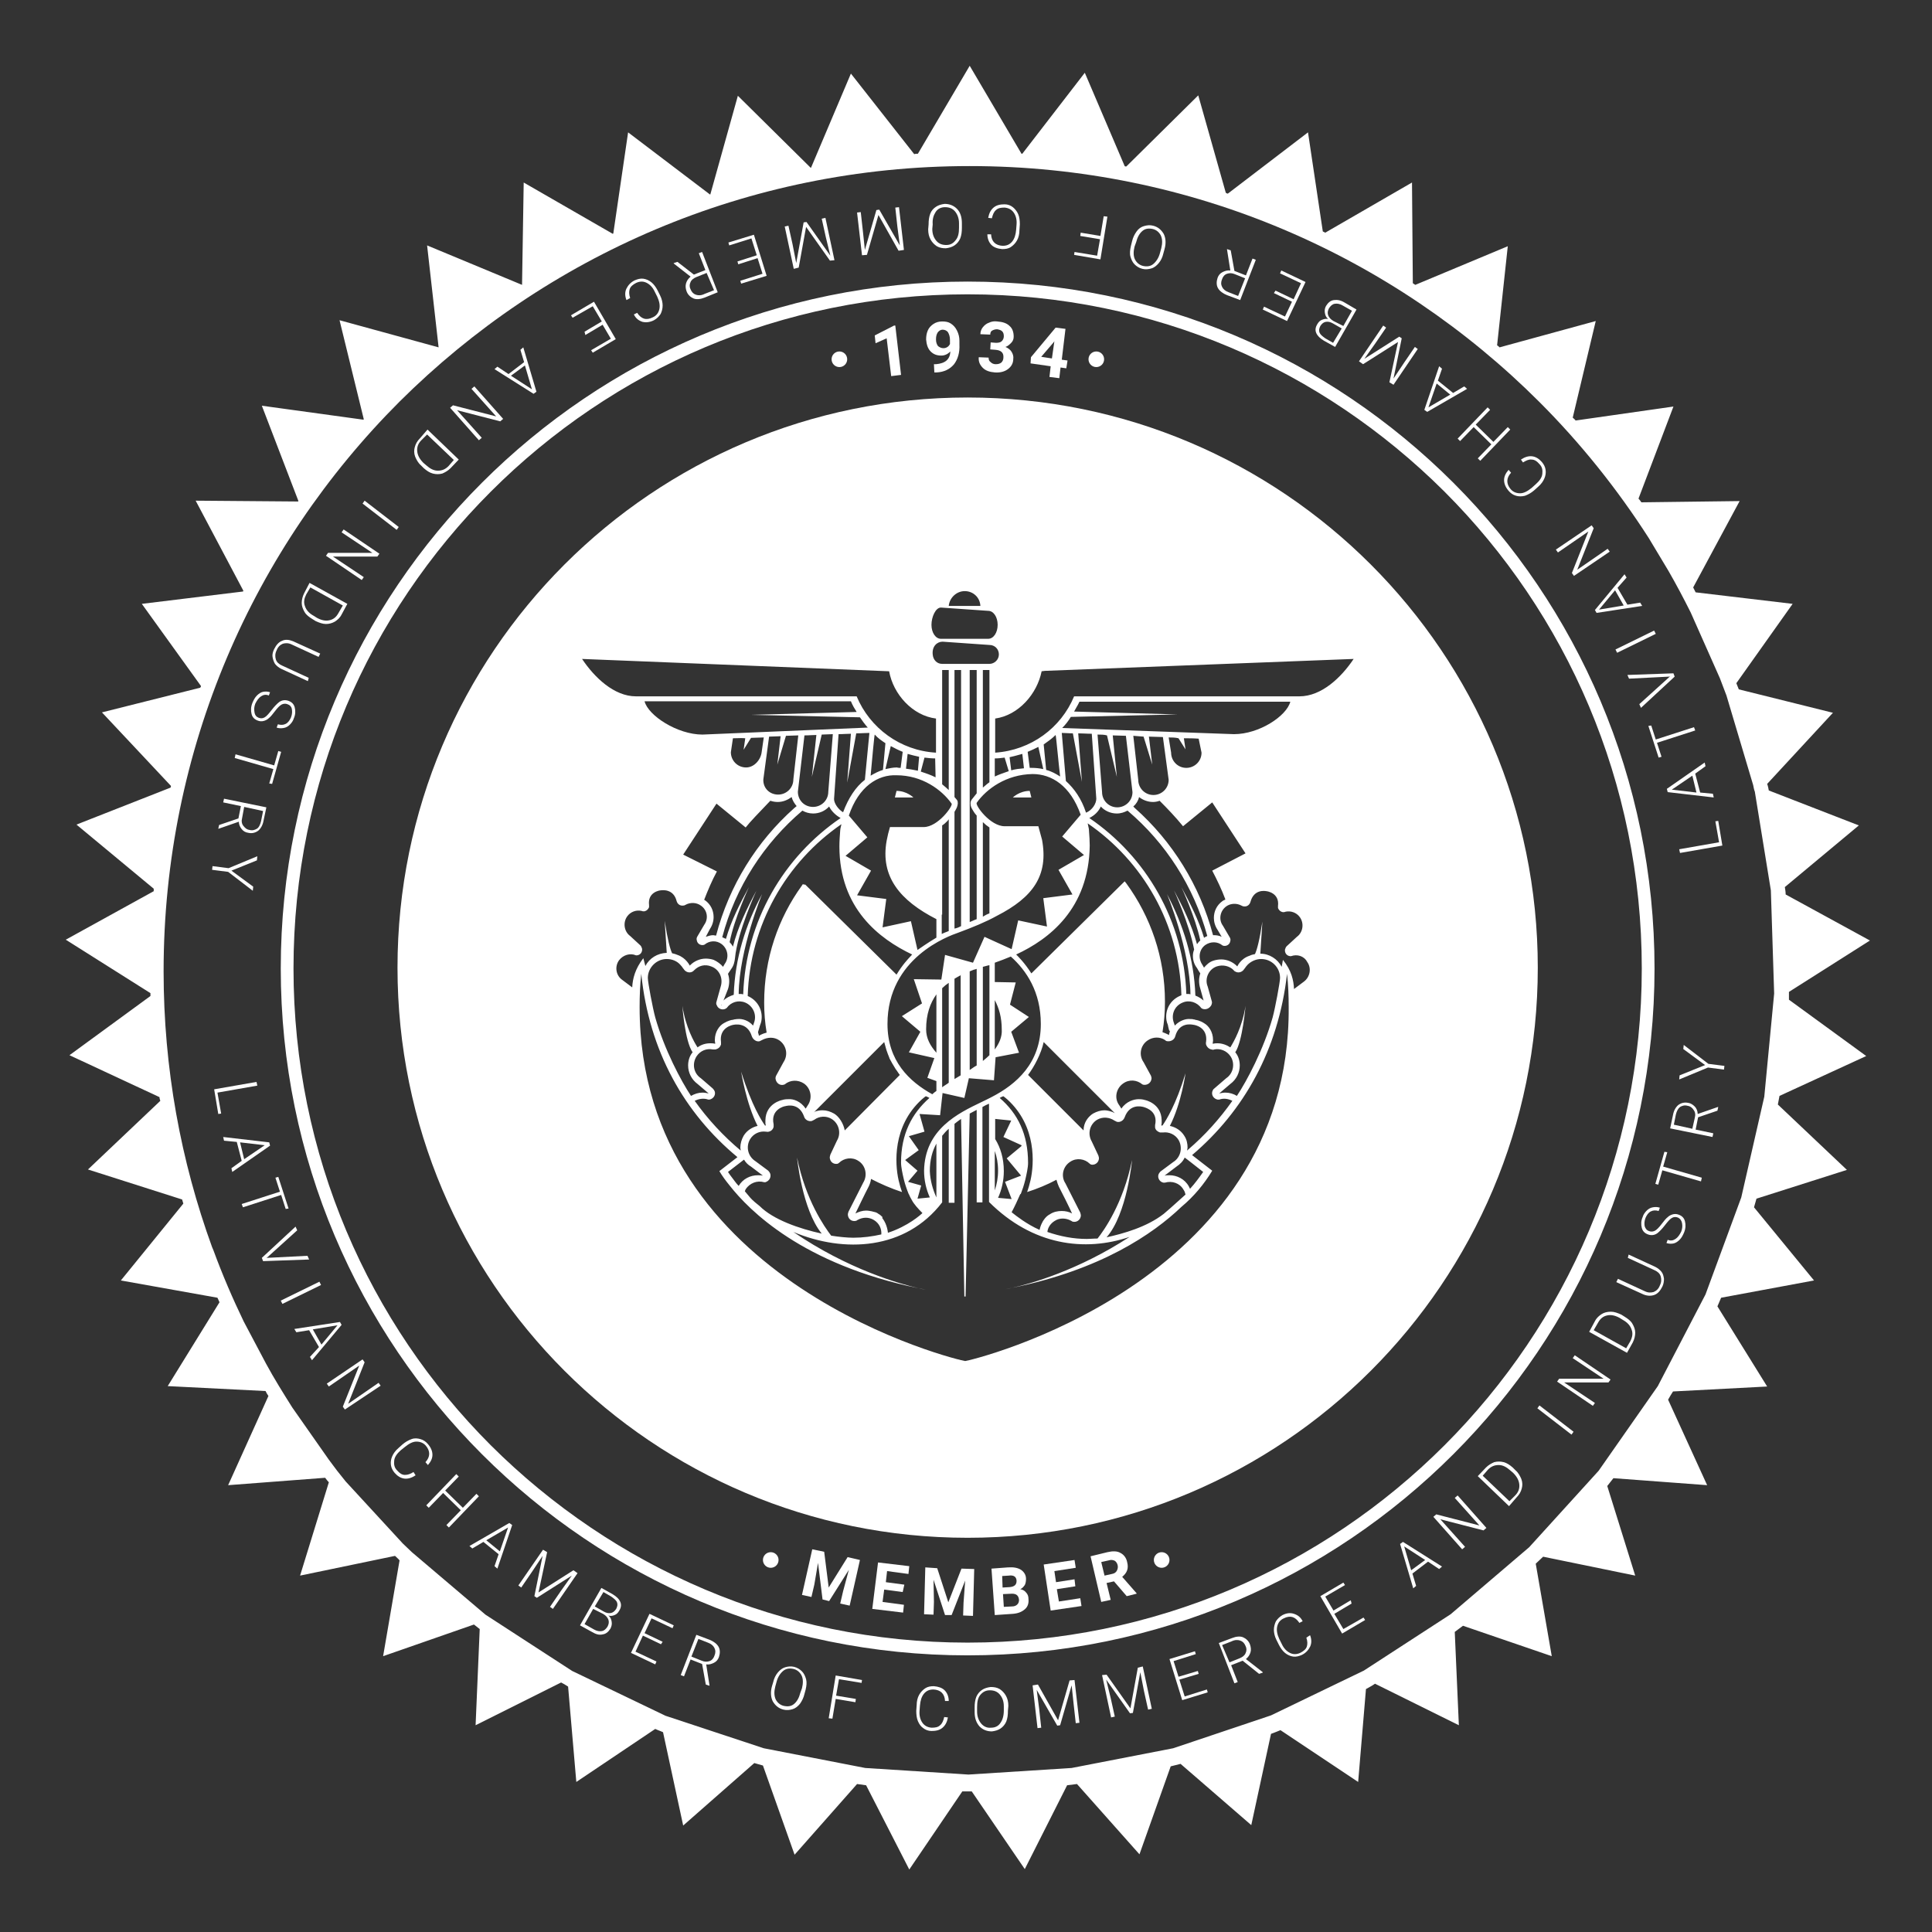 <svg width="200" height="200" viewBox="0 0 200 200" fill="none" xmlns="http://www.w3.org/2000/svg">
<rect x="0" y="0" width="200" height="200" fill="#333333" stroke="none"/>
<path d="M149.532 149.617C136.894 162.255 119.447 170.043 100.17 170.043C80.894 170.043 63.447 162.213 50.809 149.617C38.17 136.979 30.383 119.532 30.383 100.255C30.383 80.979 38.17 63.532 50.809 50.894C63.447 38.255 80.894 30.468 100.17 30.468C119.447 30.468 136.894 38.298 149.532 50.894C162.17 63.532 169.957 80.979 169.957 100.255C169.957 119.532 162.17 136.979 149.532 149.617ZM100.17 29.149C60.894 29.149 29.064 60.979 29.064 100.255C29.064 139.532 60.894 171.362 100.17 171.362C139.447 171.362 171.277 139.532 171.277 100.255C171.277 60.979 139.447 29.149 100.17 29.149ZM182.638 113.532L180.255 123.958L176.553 134L171.617 143.489L165.489 152.255L158.298 160.17L150.17 167.106L141.191 172.936L131.574 177.575L121.447 180.979L110.936 183.021L100.255 183.702L89.574 183.021L79.064 180.979L68.894 177.617L59.234 172.979L50.255 167.149L42.638 160.681C42.34 160.383 42 160.085 41.702 159.787L35.787 153.362C35.191 152.638 34.596 151.872 34.042 151.106L30.255 145.702C29.319 144.213 28.383 142.723 27.532 141.149L25.234 136.809C24.085 134.426 23.021 131.958 22.085 129.404L21.957 129.106C18.723 120.213 16.936 110.596 16.936 100.553C16.936 77.532 26.255 56.681 41.362 41.575C56.511 26.511 77.319 17.192 100.383 17.192C123.404 17.192 144.255 26.511 159.362 41.617C163.617 45.872 167.404 50.596 170.681 55.702L172.723 59.106C173.532 60.511 174.298 61.958 175.021 63.404L178.043 70.213C178.255 70.809 178.511 71.404 178.723 72L181.489 81.277C181.532 81.489 181.574 81.745 181.66 81.957L183.319 92.17L183.66 102.851L182.638 113.532ZM193.191 109.319L185.191 103.489C185.191 103.234 185.191 102.936 185.191 102.681L193.574 97.362L184.851 92.596C184.851 92.341 184.808 92.085 184.766 91.83L192.425 85.447L183.106 81.83C183.064 81.617 183.021 81.362 182.936 81.149L189.745 73.787L180 71.362C179.915 71.149 179.83 70.936 179.745 70.724L185.574 62.511L175.532 61.319C175.447 61.149 175.362 60.979 175.277 60.809L180.085 51.872L169.915 52C169.83 51.872 169.745 51.745 169.617 51.617L173.234 42.085L163.106 43.532C163.021 43.404 162.894 43.319 162.808 43.234L165.191 33.234L155.234 35.958C155.149 35.872 155.064 35.787 154.979 35.745L156.085 25.489L146.511 29.489C146.425 29.447 146.34 29.362 146.255 29.319L146.17 18.894L137.191 24.085C137.106 24.043 137.021 24 136.936 23.957L135.404 13.702L127.106 20.043C127.021 20.043 126.979 20 126.894 19.957L124.043 9.872L116.596 17.234C116.553 17.234 116.468 17.234 116.425 17.192L112.298 7.532L105.83 15.915C105.787 15.915 105.745 15.915 105.745 15.915L100.383 6.809L95.021 15.915C94.894 15.915 94.766 15.915 94.638 15.957L88.085 7.617L83.957 17.362H83.915L76.383 9.915L73.532 20.128H73.489L65.021 13.702L63.489 24.17C63.489 24.17 63.447 24.17 63.447 24.213L54.213 18.894L54.042 29.489L44.213 25.404L45.404 35.958L35.149 33.149L37.66 43.404L37.617 43.447L27.106 42L30.894 51.872L30.851 51.915L20.255 51.83L25.191 61.149C25.191 61.192 25.149 61.234 25.149 61.234L14.681 62.511L20.808 71.021C20.808 71.064 20.766 71.149 20.723 71.192L10.553 73.745L17.702 81.362C17.702 81.404 17.66 81.489 17.66 81.532L7.915 85.362L15.915 92C15.915 92.085 15.915 92.17 15.915 92.255L6.808 97.277L15.574 102.809C15.574 102.894 15.574 102.979 15.574 103.106L7.191 109.234L16.511 113.575C16.511 113.702 16.553 113.83 16.596 113.958L9.106 121.064L18.851 124.17C18.894 124.298 18.936 124.468 18.979 124.596L12.511 132.553L22.511 134.341C22.596 134.511 22.638 134.638 22.723 134.809L17.362 143.489L27.489 144C27.574 144.17 27.66 144.341 27.787 144.511L23.617 153.745L33.66 152.979C33.787 153.149 33.915 153.319 34.042 153.447L31.064 163.106L40.894 161.064C41.064 161.234 41.234 161.362 41.362 161.532L39.66 171.447L49.064 168.17C49.277 168.341 49.447 168.468 49.66 168.638L49.234 178.596L58.085 174.17C58.34 174.298 58.553 174.426 58.809 174.596L59.66 184.468L67.83 178.979C68.085 179.106 68.383 179.192 68.638 179.319L70.723 188.979L78.085 182.511C78.383 182.596 78.681 182.681 78.979 182.766L82.255 192L88.723 184.681C89.021 184.723 89.362 184.766 89.659 184.809L94.128 193.532L99.617 185.447C99.872 185.447 100.085 185.447 100.34 185.447C100.425 185.447 100.511 185.447 100.596 185.447L106.085 193.489L110.468 184.809C110.808 184.766 111.149 184.723 111.489 184.681L117.957 191.958L121.191 182.851C121.532 182.766 121.872 182.681 122.213 182.596L129.532 188.936L131.574 179.489C131.915 179.362 132.255 179.234 132.553 179.106L140.596 184.468L141.404 174.851C141.702 174.681 142.043 174.511 142.34 174.298L151.021 178.596L150.596 168.936C150.894 168.723 151.149 168.511 151.447 168.298L160.638 171.447L158.979 161.872C159.234 161.617 159.489 161.404 159.745 161.149L169.277 163.106L166.383 153.83C166.596 153.575 166.808 153.277 167.021 153.021L176.723 153.745L172.681 144.894C172.851 144.596 173.021 144.298 173.191 144.043L182.936 143.532L177.787 135.234C177.915 134.936 178.043 134.638 178.17 134.341L187.787 132.553L181.574 124.979C181.66 124.681 181.745 124.383 181.83 124.085L191.191 121.106L184.043 114.341C184.085 114.043 184.17 113.745 184.213 113.447L193.191 109.319Z" fill="white"/>
<path fill-rule="evenodd" clip-rule="evenodd" d="M159.191 100.17C159.191 132.767 132.767 159.191 100.17 159.191C67.574 159.191 41.149 132.767 41.149 100.17C41.149 67.574 67.574 41.149 100.17 41.149C132.767 41.149 159.191 67.574 159.191 100.17ZM104.439 133.392C104.502 133.377 104.566 133.363 104.631 133.35C104.674 133.34 104.719 133.33 104.766 133.319C113.957 131.447 119.362 127.745 122.298 124.936C123.574 123.873 124.638 122.596 125.489 121.192L123.404 119.575C128.766 115.021 132.34 108.681 133.234 100.809C133.362 101.958 133.404 103.107 133.404 104.255C133.617 133.021 100.298 140.894 99.915 140.894C99.489 140.894 66.213 132.979 66.213 104.255C66.213 103.107 66.255 101.958 66.383 100.809C67.191 108.809 70.851 115.234 76.34 119.787L74.468 121.234C74.766 121.745 75.149 122.255 75.532 122.724C77.532 125.277 83.064 130.894 95.106 133.362C95.457 133.443 95.706 133.49 95.84 133.513C95.734 133.494 95.633 133.47 95.532 133.447C95.394 133.415 95.255 133.383 95.106 133.362C93.106 132.894 87.787 131.404 82.128 127.532C87.404 129.745 93.745 129.404 97.532 124.468V117.575C97.745 117.319 97.957 117.064 98.213 116.851V124.511H98.808V116.341C99.021 116.17 99.234 116 99.489 115.83L99.83 134.213H99.957L100.383 115.277C100.511 115.213 100.628 115.149 100.745 115.085L100.745 115.085C100.862 115.021 100.979 114.958 101.106 114.894V124.468H101.702V114.596C101.915 114.468 102.17 114.341 102.383 114.255V118V124.383V124.426C106.894 128.936 112.298 129.617 116.936 128.043C111.574 131.532 106.681 132.894 104.766 133.319C104.654 133.338 104.535 133.365 104.41 133.392C104.307 133.415 104.201 133.439 104.094 133.459C104.18 133.444 104.295 133.422 104.439 133.392ZM93.447 77.83L93.234 79.49C93.106 79.49 92.979 79.49 92.851 79.447C92.468 79.447 92.043 79.532 91.659 79.617L92.213 77.234C92.596 77.447 93.021 77.66 93.447 77.83ZM87.872 84.426L89.787 86.681L87.532 88.596L90.17 90.128L88.723 92.681L91.745 93.064L91.362 96L94.298 95.362L94.979 98.341C94.979 98.341 96.128 97.532 96.936 97.064V95.149C93.191 93.234 91.106 90.766 91.787 87.021C91.872 86.553 92 86.043 92.128 85.617H95.617C97.106 85.617 98.681 83.404 98.511 83.192C97.489 81.745 95.447 80.255 92.808 80.255C90.894 80.17 88.894 81.404 87.872 84.426ZM92.808 81.873C93.872 81.873 94.553 82.553 94.553 82.553H92.638L92.808 81.873ZM93.787 79.575L93.957 78.043C94.381 78.17 94.763 78.254 95.144 78.339L95.144 78.339L95.144 78.339L95.144 78.339L95.144 78.339L95.144 78.339L95.144 78.339L95.145 78.339L95.145 78.339L95.145 78.339L95.145 78.339L95.145 78.339L95.145 78.339L95.145 78.339L95.145 78.339L95.145 78.339L95.145 78.339L95.145 78.339L95.145 78.34L95.145 78.34L95.145 78.34L95.146 78.34L95.146 78.34L95.146 78.34L95.146 78.34L95.146 78.34L95.146 78.34L95.146 78.34L95.146 78.34L95.146 78.34L95.146 78.34L95.146 78.34L95.146 78.34L95.146 78.34L95.147 78.34L95.147 78.34L95.147 78.34L95.147 78.34L95.147 78.34L95.147 78.34L95.147 78.34L95.147 78.34L95.147 78.34L95.147 78.34L95.147 78.34L95.147 78.34L95.147 78.34L95.147 78.34L95.147 78.34L95.147 78.34L95.148 78.34L95.148 78.34L95.148 78.34L95.148 78.34L95.148 78.34L95.148 78.34L95.148 78.34L95.148 78.34L95.148 78.34L95.148 78.34L95.148 78.34L95.148 78.341L95.148 78.341L95.149 78.341L95.021 79.787L94.948 79.773L94.839 79.751C94.484 79.679 94.151 79.611 93.787 79.575ZM88.085 72.596H66.723C67.106 74.085 70.128 76.043 72.723 76.043L89.83 75.319C89.532 74.979 89.276 74.638 89.021 74.255L77.745 74L88.681 73.702C88.468 73.362 88.255 73.021 88.085 72.596ZM73.83 96.809C73.574 96.809 73.319 96.894 73.064 96.979L73.489 96.17C73.745 95.787 73.872 95.362 73.872 94.936C73.872 94.255 73.574 93.617 72.979 93.192L72.894 93.149C73.276 92.17 73.702 91.149 74.213 90.213L70.723 88.468L74.17 83.192L77.191 85.66C77.558 85.172 78.624 84.061 79.609 83.035L79.609 83.035L79.609 83.035L79.609 83.035L79.61 83.034L79.611 83.033L79.611 83.033L79.612 83.032L79.745 82.894C80 82.979 80.255 83.021 80.511 83.021C81.064 83.021 81.532 82.809 81.957 82.511C82.043 82.894 82.255 83.192 82.468 83.447C82.425 83.49 82.383 83.521 82.34 83.553C82.298 83.585 82.255 83.617 82.213 83.66C78.34 87.106 75.489 91.66 74.128 96.851C74.057 96.851 74 96.838 73.948 96.827L73.948 96.827C73.906 96.817 73.868 96.809 73.83 96.809ZM90.128 80.298C90.553 80.043 90.979 79.83 91.404 79.702L91.659 76.936C91.276 76.681 90.894 76.426 90.553 76.043C90.514 76.043 90.291 78.493 90.157 79.969L90.157 79.97L90.128 80.298ZM95.702 78.426C96.043 78.468 96.425 78.511 96.808 78.511L96.851 80.468C96.34 80.213 95.83 80.043 95.319 79.873L95.702 78.426ZM87.702 81.021L88.085 75.958C87.903 75.958 87.712 75.967 87.511 75.977C87.288 75.988 87.054 76 86.808 76L86.34 82.724C86.34 83.149 86.766 83.787 87.276 84.085C87.83 82.596 88.596 81.447 89.532 80.724L90 75.873C89.822 75.873 89.627 75.882 89.417 75.891L89.416 75.891C89.173 75.903 88.912 75.915 88.638 75.915L87.702 81.021ZM75.659 77.873L75.872 76.426C75.996 76.426 76.123 76.421 76.255 76.417H76.255H76.255H76.255H76.256H76.256H76.256H76.256H76.256H76.256H76.256H76.256H76.256H76.256H76.257H76.257H76.257H76.257H76.257H76.257H76.257H76.257H76.257H76.257H76.257H76.257H76.257H76.258H76.258H76.258H76.258H76.258H76.258H76.258H76.258H76.258H76.258H76.258H76.259H76.259H76.259H76.259H76.259H76.259H76.259H76.259H76.259H76.259H76.26H76.26H76.26H76.26H76.26H76.26H76.26H76.26H76.26C76.537 76.407 76.833 76.397 77.149 76.426L76.979 77.617L77.745 76.383C77.957 76.383 78.181 76.373 78.404 76.362C78.628 76.351 78.851 76.341 79.064 76.341L78.851 77.83C78.766 78.638 78.085 79.447 77.234 79.447C76.34 79.447 75.659 78.724 75.659 77.873ZM98.213 69.362H97.532V74.383V81.192L97.641 81.282L97.641 81.282C97.849 81.455 98.031 81.606 98.213 81.787V69.362ZM82.128 80.681C82.128 81.575 81.404 82.255 80.553 82.255C79.659 82.255 78.979 81.575 79.021 80.681L79.617 76.255C79.833 76.255 80.038 76.244 80.238 76.233H80.239H80.239H80.239H80.239H80.239H80.239H80.24H80.24H80.24H80.24H80.24H80.24H80.24H80.241H80.241H80.241H80.241H80.241H80.241H80.241H80.242H80.242H80.242H80.242H80.242H80.242H80.242H80.243H80.243H80.243H80.243H80.243H80.243H80.243H80.244H80.244H80.244H80.244H80.244C80.436 76.223 80.622 76.213 80.808 76.213L80.468 79.149L81.362 76.17C81.574 76.17 81.787 76.16 82 76.149C82.213 76.138 82.425 76.128 82.638 76.128L82.128 80.681ZM74.894 103.575C75.191 103.277 75.574 103.107 75.957 102.979C76.085 99.192 77.191 95.702 78.894 92.553C78.894 92.553 76.511 98.298 76.468 102.894H76.553C76.681 102.894 76.808 102.894 76.936 102.936C77.191 95.319 81.149 88.681 87.021 84.681C86.553 84.426 86.085 84 85.83 83.49C85.404 83.958 84.808 84.213 84.17 84.213C83.745 84.213 83.362 84.085 83.064 83.915C79.106 87.277 76.128 91.83 74.766 97.021C74.83 97.043 74.894 97.075 74.957 97.107C75.021 97.138 75.085 97.17 75.149 97.192C75.702 95.277 76.596 93.532 77.532 91.83C77.532 91.83 76 95.106 75.532 97.532C75.659 97.66 75.787 97.83 75.872 98C76.383 95.958 77.319 94.043 78.298 92.213C78.298 92.213 76.34 96.468 76.085 99.192C76.043 99.575 75.957 99.958 75.702 100.298L75.362 100.809C75.447 101.064 75.489 101.319 75.489 101.575C75.489 101.83 75.447 102.128 75.362 102.383L74.894 103.575ZM97.489 96.681V94.681H97.532V85.447C97.745 85.319 97.915 85.149 98.085 84.979L98.085 84.979L98.213 84.809V96.383C98.154 96.407 98.092 96.43 98.028 96.454L98.028 96.454L98.028 96.454L98.028 96.455C97.859 96.519 97.674 96.589 97.489 96.681ZM91.532 107.873L84.255 115.149L84.383 115.064C84.638 114.979 84.894 114.936 85.149 114.936C85.574 114.936 85.957 115.064 86.34 115.277C86.851 115.575 87.319 116.298 87.447 117.021L93.149 111.277C93.106 111.234 93.021 111.107 92.936 110.979C92.851 110.851 92.766 110.724 92.723 110.681C92.681 110.617 92.638 110.543 92.596 110.468C92.553 110.394 92.511 110.319 92.468 110.255L92.34 110.043C92.317 109.996 92.293 109.952 92.27 109.909C92.259 109.89 92.248 109.871 92.237 109.852L92.213 109.809C92.17 109.734 92.128 109.66 92.085 109.575L92.043 109.447L92.042 109.446C91.957 109.234 91.872 109.021 91.787 108.766L91.745 108.638C91.702 108.511 91.67 108.383 91.638 108.255C91.606 108.128 91.574 108 91.532 107.873ZM86.894 87.617C86.894 94.043 91.021 97.192 94.425 98.809C94.407 98.837 94.355 98.892 94.277 98.975C94.002 99.266 93.405 99.899 92.808 100.894L83.362 91.575H83.276L83.106 91.532L83.021 91.66C80.553 95.064 79.106 99.234 79.106 103.787C79.106 104.851 79.191 105.872 79.362 106.894C78.851 107.021 78.553 107.234 78.553 107.234V107.149L78.468 106.851L78.681 106.128C78.808 105.83 78.851 105.575 78.851 105.277C78.851 104.341 78.298 103.49 77.404 103.107C77.617 95.745 81.404 89.234 87.106 85.319C87.092 85.39 87.073 85.466 87.054 85.541C87.016 85.693 86.979 85.844 86.979 85.958L86.979 85.958C86.936 86.511 86.894 87.064 86.894 87.617ZM124.468 104.426L124.34 104.341C123.915 103.745 123.106 103.49 122.425 103.787C121.574 104.128 121.191 105.064 121.532 105.915L121.617 106.17C122.128 105.617 122.808 105.447 123.191 105.49C123.319 105.49 123.447 105.49 123.574 105.532C123.615 105.532 123.636 105.532 123.656 105.537C123.668 105.539 123.679 105.543 123.693 105.55C123.707 105.556 123.723 105.564 123.744 105.574L123.745 105.575C123.83 105.575 124.255 105.66 124.638 105.915C125.106 106.17 125.574 106.809 125.574 107.66V107.745L125.532 108.043H125.574C125.745 108 125.872 108 126.042 108C126.511 108 126.979 108.17 127.362 108.426C127.702 107.872 128.596 106.341 128.936 104.128C128.936 104.128 128.638 107.787 127.872 108.936L127.915 108.979C128.213 109.362 128.34 109.83 128.34 110.298C128.34 111.021 128 111.745 127.362 112.213L126.213 113.192C126.425 113.149 126.638 113.107 126.851 113.107C127.277 113.107 127.702 113.234 128.042 113.447C129.064 111.915 130.808 108.638 131.745 105.319C132 104.383 132.511 101.66 132.511 101.234C132.511 100.128 131.617 99.277 130.553 99.277C130 99.277 129.489 99.532 129.149 99.873C129.021 100 128.936 100.128 128.851 100.255L128.851 100.255L128.808 100.298C128.638 100.596 128.255 100.766 127.915 100.596C127.83 100.553 127.745 100.511 127.702 100.426C127.277 100 126.596 99.83 125.957 100.043C125.106 100.341 124.681 101.319 125.021 102.128L125.447 103.66C125.489 103.787 125.447 103.915 125.404 104.043C125.191 104.426 124.808 104.553 124.468 104.426ZM108.042 77.064C108.468 76.766 108.894 76.468 109.277 76.085C109.3 76.085 109.386 76.949 109.488 77.961L109.488 77.964L109.489 77.965L109.489 77.966C109.573 78.805 109.668 79.747 109.745 80.383C109.277 80.085 108.808 79.83 108.298 79.702L108.042 77.064ZM109.957 75.362L127.745 76C130.34 76 133.191 74.128 133.574 72.638H111.745C111.646 72.86 111.534 73.053 111.423 73.242C111.343 73.38 111.263 73.516 111.191 73.66L121.915 73.958L110.851 74.213C110.596 74.638 110.298 75.021 109.957 75.362ZM122.468 85.532L125.489 83.064L128.936 88.341L125.489 90.128C126 91.106 126.468 92.085 126.851 93.106C126.808 93.149 126.755 93.17 126.702 93.192C126.649 93.213 126.596 93.234 126.553 93.277C125.957 93.702 125.66 94.341 125.66 95.021C125.66 95.447 125.787 95.873 126.042 96.255L126.468 96.979C126.213 96.851 125.915 96.809 125.66 96.809H125.574C124.213 91.66 121.362 87.106 117.489 83.66L117.319 83.49C117.617 83.234 117.83 82.894 117.915 82.511C118.298 82.809 118.808 83.021 119.362 83.021C119.574 83.021 119.83 82.979 120.042 82.894C120.894 83.745 121.702 84.596 122.468 85.532ZM108 79.617L107.489 77.319L107.489 77.319C107.149 77.49 106.808 77.66 106.383 77.83L106.596 79.49H106.808C107.191 79.49 107.617 79.532 108 79.617ZM104 85.532C102.511 85.532 100.936 83.362 101.106 83.106C102.128 81.66 104.17 80.17 106.894 80.128C108.851 80.128 110.808 81.319 111.872 84.341L109.957 86.596L112.213 88.511L109.574 90.043L111.021 92.596L108 92.979L108.383 95.915L105.404 95.277L104.723 98.255L101.915 96.979L100.723 99.66L97.83 98.851L97.447 101.404L94.596 101.362L95.447 103.873L93.362 105.192L95.276 106.809L94.085 108.936L96.723 109.532L96 111.575L96.936 111.915V112.936C96.808 113.021 96.638 113.149 96.511 113.277C94.128 111.958 91.872 109.83 91.872 106C91.872 99.149 98.213 96.894 99.191 96.553C100.681 96 102.042 95.447 103.191 94.809C106.936 92.894 108.553 90.638 107.872 86.936L107.489 85.532H104ZM106.766 82.553L106.596 81.873C105.532 81.873 104.851 82.553 104.851 82.553H106.766ZM74.723 104L74.638 104.043H74.723V104ZM124.723 97.021L124.681 97.064H124.638C124.085 95.234 123.191 93.49 122.298 91.83C122.298 91.83 123.745 94.936 124.255 97.362C124.128 97.447 124 97.617 123.915 97.745C123.362 95.745 122.468 93.915 121.532 92.17C121.532 92.17 123.106 95.617 123.617 98.298C123.532 98.511 123.489 98.724 123.489 98.936C123.489 99.404 123.617 99.83 123.915 100.213L124.085 100.511L124.255 100.766C124.17 101.021 124.128 101.277 124.128 101.532C124.128 101.787 124.17 102.085 124.255 102.341L124.596 103.575C124.34 103.362 124.085 103.192 123.745 103.064C123.617 99.234 122.468 95.702 120.808 92.553C120.808 92.553 123.191 98.298 123.234 102.936C123.149 102.894 123.021 102.894 122.936 102.894H122.808C122.553 95.319 118.638 88.681 112.766 84.681C113.277 84.426 113.702 84.043 113.957 83.49C114.34 83.915 114.936 84.213 115.617 84.213C116.042 84.213 116.383 84.085 116.723 83.915C120.681 87.277 123.574 91.745 124.979 96.894L124.723 97.021ZM105.661 78.089L105.53 78.126L105.529 78.126C105.176 78.224 104.843 78.317 104.511 78.383L104.681 79.745C105.106 79.617 105.532 79.575 106 79.532L105.83 78.043C105.773 78.058 105.716 78.074 105.661 78.089ZM91.234 127.787C90.298 128 89.319 128.128 88.34 128.128C87.702 128.128 86.851 128.043 86.043 127.915C85.362 127.021 83.404 124.255 82.511 119.83C82.511 119.83 83.021 125.192 85.064 127.702C82.723 127.192 80.043 126.255 78.638 124.851C77.871 124.244 77.728 124.069 77.453 123.731L77.452 123.731C77.361 123.619 77.255 123.489 77.106 123.319L77.191 123.107C77.617 122.468 78.383 122.17 79.106 122.383H79.234C79.617 122.255 79.83 121.915 79.745 121.532C79.702 121.404 79.617 121.277 79.532 121.192L78.213 120.213C77.404 119.702 77.191 118.681 77.659 117.915C78 117.362 78.638 117.064 79.276 117.149C79.303 117.149 79.335 117.153 79.368 117.158C79.438 117.168 79.516 117.178 79.574 117.149C79.83 117.107 80.043 116.894 80.085 116.638V116.383C79.745 114.851 81.191 114.511 81.276 114.511L81.279 114.511L81.281 114.51L81.29 114.508L81.306 114.504C81.515 114.453 82.721 114.155 83.234 115.575C83.319 115.915 83.702 116.128 84.043 116.043L84.298 115.915C84.808 115.532 85.532 115.49 86.085 115.83C86.851 116.298 87.106 117.319 86.638 118.085L85.957 119.532C85.915 119.66 85.872 119.83 85.915 119.958C86 120.341 86.34 120.553 86.723 120.468L86.851 120.383C87.362 119.873 88.213 119.745 88.851 120.17C89.617 120.638 89.83 121.66 89.362 122.426L87.83 125.447C87.787 125.575 87.745 125.702 87.787 125.873C87.872 126.255 88.213 126.468 88.596 126.383C88.645 126.383 88.681 126.354 88.71 126.33C88.719 126.322 88.727 126.315 88.735 126.31C88.742 126.306 88.748 126.302 88.753 126.3C88.755 126.3 88.757 126.299 88.759 126.299L88.762 126.298L88.766 126.298C89.276 126 89.915 125.958 90.468 126.298C91.021 126.638 91.276 127.192 91.234 127.787ZM96.936 123.958V118.383C96.511 119.149 96.255 120.085 96.255 121.234C96.298 122.213 96.553 123.107 96.936 123.958ZM71.872 100.426C72.34 99.958 72.979 99.787 73.617 100.043C74.468 100.341 74.894 101.277 74.596 102.17L74.17 103.702C74.128 103.83 74.128 103.958 74.213 104.085C74.34 104.426 74.766 104.596 75.106 104.426L75.234 104.341C75.659 103.745 76.425 103.49 77.149 103.787C77.957 104.128 78.383 105.064 78.043 105.915L77.957 106.17C77.489 105.617 76.808 105.447 76.383 105.49C76.283 105.49 76.198 105.504 76.128 105.516H76.127C76.078 105.525 76.035 105.532 76 105.532L76 105.532C75.872 105.575 75.872 105.575 75.83 105.575C75.745 105.575 75.362 105.66 74.936 105.915C74.468 106.17 74 106.809 74 107.66V107.745L74.043 108.043H74C73.83 108 73.659 108 73.532 108C73.064 108 72.596 108.128 72.213 108.426C71.872 107.915 70.979 106.341 70.638 104.128C70.638 104.128 70.894 107.787 71.702 108.936L71.659 108.979C71.362 109.362 71.234 109.83 71.234 110.298C71.234 111.021 71.574 111.745 72.213 112.213L73.362 113.192C73.149 113.149 72.936 113.107 72.723 113.107C72.298 113.107 71.915 113.234 71.532 113.447C70.511 111.915 68.766 108.638 67.83 105.319C67.574 104.383 67.064 101.702 67.064 101.234C67.064 100.17 67.957 99.277 69.021 99.277C69.574 99.277 70.085 99.49 70.425 99.873C70.553 100 70.638 100.128 70.723 100.255L70.723 100.255L70.766 100.298C70.936 100.596 71.319 100.766 71.659 100.596C71.745 100.553 71.787 100.511 71.872 100.426ZM104.213 119.915L105.745 118.638V118.553L103.872 117.702L104.681 116L103.021 115.83V117.915C103.574 118.809 103.915 119.915 103.915 121.234C103.915 122.213 103.702 123.149 103.319 124L104.723 124.128L104.042 122.341L105.702 121.702L104.213 119.915ZM121.745 124.54L121.744 124.541C121.354 124.893 120.928 125.276 120.468 125.66C118.723 127.021 116.298 127.702 114.553 128.085C116.681 125.66 117.191 120.085 117.191 120.085C116.255 124.638 114.255 127.404 113.617 128.213C113.386 128.213 113.167 128.226 112.967 128.237L112.967 128.237H112.967H112.967L112.967 128.237L112.966 128.237C112.799 128.247 112.646 128.255 112.511 128.255C111.149 128.255 109.787 128 108.425 127.532C108.468 127.064 108.766 126.638 109.191 126.383C109.702 126.043 110.383 126.085 110.894 126.383C110.901 126.383 110.908 126.386 110.916 126.39C110.927 126.396 110.937 126.405 110.949 126.415C110.979 126.439 111.014 126.468 111.064 126.468C111.404 126.553 111.787 126.341 111.872 125.958C111.915 125.83 111.872 125.66 111.83 125.532L110.298 122.511C109.787 121.745 110.042 120.724 110.808 120.255C111.447 119.83 112.298 119.958 112.808 120.468L112.936 120.553C113.277 120.638 113.66 120.426 113.745 120.043C113.787 119.873 113.745 119.745 113.702 119.617L113.021 118.17C112.553 117.362 112.808 116.383 113.574 115.915C114.17 115.575 114.851 115.66 115.362 116L115.617 116.128C115.957 116.213 116.298 116 116.425 115.66C116.938 114.24 118.145 114.538 118.353 114.589L118.365 114.592L118.371 114.594L118.378 114.595C118.38 114.596 118.382 114.596 118.383 114.596C118.387 114.598 118.394 114.601 118.404 114.604L118.436 114.614L118.436 114.614C118.711 114.701 119.885 115.073 119.574 116.468V116.724C119.617 116.979 119.83 117.149 120.085 117.234H120.383C121.021 117.149 121.66 117.447 122 118C122.468 118.809 122.213 119.83 121.447 120.298L120.128 121.277C120.042 121.362 119.957 121.49 119.915 121.617C119.83 121.958 120.042 122.341 120.425 122.426H120.596C121.319 122.213 122.128 122.468 122.511 123.149C122.638 123.319 122.681 123.49 122.723 123.66C122.574 123.787 122.436 123.915 122.298 124.043C122.16 124.17 122.021 124.298 121.872 124.426L121.745 124.54ZM84.17 83.532C85.021 83.532 85.745 82.851 85.745 81.958L86.213 76C86.021 76 85.83 76.011 85.638 76.021C85.447 76.032 85.255 76.043 85.064 76.043L84.043 80.426L84.511 76.085C84.329 76.085 84.147 76.095 83.956 76.105C83.745 76.116 83.522 76.128 83.276 76.128L82.596 81.958C82.596 82.851 83.276 83.532 84.17 83.532ZM107.745 106C107.745 110.085 105.191 112.255 102.638 113.575C102.332 113.736 101.987 113.902 101.62 114.078C99.182 115.247 95.734 116.902 95.659 121.192C95.659 122.17 95.872 123.107 96.255 123.958L94.979 124.085L95.362 122.724L94 122.341L94.979 121.192L93.702 120.085L95.106 119.064L94.085 117.617L95.702 117.149L95.191 115.319L97.319 115.447L97.574 113.149L99.83 113.66L100.298 111.617L102.894 111.83L103.064 109.447L105.489 108.979L104.681 106.809L106.511 105.277L104.553 104L105.149 101.702L102.979 101.66V99.66L103.096 99.617L103.096 99.617C103.544 99.454 104.091 99.256 104.638 99.021C106.255 100.468 107.745 102.681 107.745 106ZM105.191 98.809L105.213 98.83C105.366 98.98 106.085 99.684 106.766 100.766L116.425 91.234L116.596 91.447C119.106 94.894 120.596 99.106 120.596 103.702C120.596 104.766 120.511 105.83 120.34 106.851C120.723 106.979 121.021 107.149 121.021 107.149V107.064L121.106 106.766L121.021 106.638L120.936 106.298L120.894 106.085C120.766 105.787 120.723 105.532 120.723 105.234C120.723 104.298 121.277 103.447 122.213 103.064L122.298 103.021C122.085 95.617 118.298 89.149 112.596 85.234C112.614 85.346 112.641 85.458 112.665 85.559L112.665 85.559C112.697 85.689 112.723 85.801 112.723 85.873L112.732 86C112.772 86.547 112.808 87.058 112.808 87.532C112.723 94.085 108.596 97.234 105.191 98.809ZM101.106 69.362V82.128L100.596 82.766C100.511 82.894 100.468 83.021 100.468 83.149C100.468 83.492 100.578 83.669 100.71 83.88L100.71 83.881C100.742 83.932 100.775 83.985 100.808 84.043C100.894 84.17 100.979 84.298 101.106 84.426V95.149C100.979 95.192 100.862 95.245 100.745 95.298C100.628 95.351 100.511 95.404 100.383 95.447V69.362H101.106ZM102.425 94.553V85.66C102.17 85.49 101.957 85.319 101.745 85.107V94.894L101.745 94.894C101.957 94.766 102.17 94.638 102.425 94.553ZM101.745 69.362H102.425V80.979C102.259 81.09 102.111 81.219 101.969 81.342L101.969 81.342L101.969 81.342C101.893 81.408 101.819 81.473 101.745 81.532V69.362ZM117.319 76.17L117.83 80.724C117.83 81.575 118.511 82.298 119.404 82.298C120.255 82.298 120.979 81.617 120.979 80.724L120.383 76.298C120.122 76.298 119.872 76.287 119.628 76.276C119.394 76.266 119.165 76.255 118.936 76.255L119.277 79.149L118.383 76.255C118.191 76.234 118.021 76.224 117.851 76.213C117.681 76.202 117.511 76.192 117.319 76.17ZM121.234 77.915L120.979 76.341C121.319 76.341 121.66 76.341 122 76.426L122.723 77.575L122.553 76.426C123.064 76.426 123.574 76.426 124.085 76.468L124.383 77.915C124.383 78.809 123.66 79.49 122.808 79.49C121.915 79.49 121.234 78.766 121.234 77.915ZM103.404 67.745C103.404 67.192 102.979 66.766 102.425 66.766L97.574 66.426C97.021 66.426 96.468 66.894 96.553 67.745C96.596 68.298 96.979 68.724 97.532 68.724H102.425C102.936 68.724 103.404 68.298 103.404 67.745ZM98.979 96.085L98.808 96.128V84.043C98.831 84.004 98.852 83.968 98.872 83.933L98.874 83.93L98.874 83.93C99.011 83.696 99.112 83.524 99.149 83.192C99.149 83.064 99.149 82.936 99.064 82.809C99.021 82.766 98.979 82.713 98.936 82.66L98.936 82.66C98.894 82.606 98.851 82.553 98.808 82.511V69.362H99.489V95.873C99.319 95.958 99.149 96.043 98.979 96.085ZM110.34 80.851C111.191 81.617 111.957 82.681 112.425 84.128C113.064 83.873 113.489 83.192 113.489 82.681L113.021 75.958C112.754 75.958 112.499 75.946 112.255 75.935C112.033 75.925 111.82 75.915 111.617 75.915L112 80.936L111.064 75.915C110.839 75.915 110.627 75.903 110.426 75.892H110.426H110.426H110.425H110.425H110.425C110.246 75.882 110.075 75.873 109.915 75.873L110.34 80.851ZM102.979 80.383V78.511C103.326 78.511 103.604 78.476 103.907 78.437H103.907H103.907H103.907H103.907H103.907L104 78.426L104.425 79.83C103.915 80 103.447 80.17 102.979 80.383ZM133.532 98.979H133.66C134.255 98.766 134.979 98.936 135.319 99.575C135.787 100.213 135.617 101.149 134.979 101.617L133.957 102.383C133.915 101.49 133.702 100.468 132.808 99.362L132.681 100.085C132.255 99.277 131.404 98.724 130.468 98.724L130.681 95.404C130.383 97.362 130.128 98.298 129.915 98.766C129.702 98.809 129.532 98.851 129.362 98.936C128.425 99.234 128.085 100.043 128.085 100.043L128.042 100C127.617 99.575 127.021 99.319 126.425 99.319C126.17 99.319 125.872 99.362 125.617 99.447C125.191 99.575 124.894 99.873 124.638 100.17L124.468 99.873C124 99.192 124.128 98.298 124.766 97.83C125.319 97.447 126.042 97.447 126.553 97.873L126.681 97.915C127.021 97.958 127.319 97.745 127.362 97.404C127.404 97.277 127.362 97.149 127.319 97.064L126.596 95.83C126.128 95.192 126.298 94.298 126.936 93.83C127.404 93.49 128.042 93.49 128.511 93.745C128.596 93.787 128.681 93.83 128.766 93.83C129.106 93.873 129.362 93.66 129.447 93.362C129.805 92.047 130.91 92.224 131.084 92.252C131.096 92.254 131.104 92.255 131.106 92.255C131.149 92.255 132.468 92.426 132.298 93.787V94C132.383 94.213 132.553 94.383 132.808 94.426C132.894 94.426 132.979 94.426 133.064 94.383C133.617 94.255 134.213 94.468 134.553 94.936C135.021 95.575 134.894 96.511 134.255 96.979L133.191 97.958C133.106 98.043 133.064 98.17 133.021 98.298C132.979 98.638 133.191 98.936 133.532 98.979ZM99.872 61.192C99.021 61.192 98.298 61.873 98.213 62.724H101.489C101.447 61.83 100.723 61.192 99.872 61.192ZM107.83 69.49L108.17 69.447L140.128 68.213C138.851 70.128 136.808 72.085 134.511 72.085H111.191C109.83 75.362 106.723 77.66 103.021 77.915V74.383C105.447 74.043 107.362 71.83 107.83 69.49ZM97.404 66.128H102.298C102.851 66.128 103.277 65.49 103.277 64.681C103.277 63.873 102.851 63.234 102.298 63.234L97.404 62.894C96.851 62.894 96.425 63.873 96.425 64.681C96.425 65.49 96.851 66.128 97.404 66.128ZM96.894 77.915C93.191 77.702 90.043 75.362 88.681 72.085H65.83C63.574 72.085 61.532 70.128 60.255 68.213L92.043 69.49C92.468 71.873 94.468 74.085 96.894 74.383V77.915ZM66.808 100C67.234 99.192 68.043 98.681 69.021 98.638L68.808 95.319C69.106 97.277 69.362 98.213 69.574 98.681C69.601 98.688 69.629 98.694 69.657 98.701L69.66 98.702C69.813 98.739 69.985 98.78 70.128 98.851C71.021 99.149 71.404 99.958 71.404 99.958L71.447 99.915C71.872 99.49 72.468 99.234 73.064 99.234C73.319 99.234 73.617 99.277 73.872 99.362C74.255 99.532 74.596 99.787 74.851 100.085L75.021 99.787C75.489 99.149 75.362 98.255 74.723 97.745C74.17 97.319 73.447 97.362 72.936 97.787L72.808 97.83C72.468 97.873 72.17 97.66 72.128 97.319C72.085 97.192 72.128 97.064 72.17 96.979L72.894 95.745C73.362 95.106 73.234 94.213 72.553 93.745C72.085 93.404 71.447 93.404 70.979 93.66C70.961 93.669 70.945 93.677 70.93 93.686C70.872 93.718 70.824 93.745 70.723 93.745C70.383 93.787 70.128 93.575 70.043 93.277C69.722 91.996 68.573 92.146 68.403 92.168L68.403 92.168C68.392 92.169 68.385 92.17 68.383 92.17C68.298 92.17 67.021 92.341 67.191 93.702V93.915C67.106 94.128 66.936 94.298 66.681 94.341H66.681C66.596 94.341 66.51 94.341 66.425 94.298C65.872 94.17 65.276 94.383 64.936 94.851C64.468 95.49 64.596 96.426 65.234 96.894L66.298 97.873C66.383 97.958 66.425 98.085 66.468 98.213C66.511 98.553 66.298 98.851 65.957 98.894H65.83C65.234 98.638 64.511 98.851 64.085 99.404C63.617 100.043 63.745 100.979 64.425 101.447L65.447 102.213C65.489 101.319 65.745 100.298 66.596 99.192L66.808 100ZM124.553 121.319C124.128 121.915 123.702 122.511 123.191 123.064L123.064 122.809C122.638 122.043 121.83 121.66 121.064 121.66C120.894 121.66 120.723 121.66 120.553 121.702L121.787 120.766C122.17 120.511 122.468 120.213 122.638 119.83L122.979 120.085L124.553 121.319ZM99.489 100.936L99.447 100.958V100.936H99.489ZM99.447 100.958V111.319L98.808 111.702V101.319L98.809 101.319C99.009 101.199 99.21 101.078 99.447 100.958ZM97.532 102.298C97.745 102.085 97.957 101.915 98.213 101.745V112.085C98.106 112.17 97.989 112.245 97.872 112.319L97.872 112.319L97.872 112.319L97.872 112.319L97.872 112.32L97.872 112.32L97.872 112.32L97.872 112.32L97.872 112.32L97.872 112.32L97.872 112.32L97.872 112.32L97.872 112.32C97.755 112.394 97.638 112.468 97.532 112.553V102.298ZM101.745 100.085V109.83L101.854 109.739C102.062 109.567 102.244 109.416 102.425 109.234V102.724V99.915C102.282 99.939 102.152 99.976 102.027 100.012C101.931 100.04 101.838 100.067 101.745 100.085ZM100.596 100.468C100.67 100.436 100.745 100.404 100.808 100.383C100.851 100.383 100.978 100.341 101.106 100.298L101.106 100.298V110.298C100.926 110.388 100.766 110.5 100.598 110.618L100.526 110.668L100.491 110.692L100.436 110.731C100.418 110.742 100.401 110.754 100.383 110.766V100.553C100.447 100.532 100.521 100.5 100.596 100.468ZM96.936 108.979V102.936C96.298 103.83 95.872 104.979 95.872 106.553C95.872 107.49 96.298 108.255 96.936 108.979ZM76.468 122.766C76.298 122.596 76.17 122.426 76.043 122.255C75.966 122.148 75.883 122.04 75.799 121.93L75.799 121.93C75.651 121.737 75.497 121.537 75.362 121.319L77.021 120.043C77.191 120.341 77.447 120.596 77.745 120.766L78.979 121.702C78.808 121.66 78.638 121.66 78.468 121.66C77.659 121.66 76.894 122.043 76.468 122.766ZM91.319 126.085L91.362 126.128C91.872 126.809 91.915 127.617 91.915 127.617C94 126.936 95.319 125.745 95.489 125.575C95.064 125.149 94.596 124.638 94.383 124.213C94.255 124 94.17 123.83 94.085 123.617L94.07 123.613C93.875 123.135 93.701 122.635 93.574 122.128L93.564 122.084C93.438 121.537 93.276 120.838 93.276 120.341C93.276 117.404 94.383 115.277 96.213 113.66C96.085 113.575 95.787 113.447 95.83 113.49C95.745 113.532 95.404 113.83 95.404 113.83C92.383 116.596 92.638 120.468 93.021 122.17C93.129 122.637 93.25 123.045 93.378 123.402C92.267 123.039 91.189 122.57 90.17 122.043C90.128 122.383 90 122.681 89.915 122.851C89.659 123.319 88.553 125.617 88.553 125.617C88.894 125.447 89.276 125.319 89.659 125.319C89.872 125.319 90.085 125.362 90.298 125.404C90.34 125.426 90.394 125.436 90.447 125.447L90.447 125.447C90.5 125.458 90.553 125.468 90.596 125.49H90.638C90.658 125.499 90.68 125.509 90.704 125.52L90.704 125.52L90.704 125.52C90.781 125.555 90.871 125.595 90.936 125.66C91.106 125.745 91.234 125.873 91.362 126L91.319 126.085ZM76.659 118.958C76.67 119.011 76.681 119.064 76.681 119.107C74.894 117.617 73.276 115.872 71.915 113.958C72.34 113.745 72.851 113.66 73.319 113.83H73.447C73.83 113.745 74.085 113.404 74 113.021C73.957 112.894 73.872 112.766 73.787 112.681L72.553 111.617C71.787 111.107 71.617 110.085 72.128 109.319C72.511 108.766 73.149 108.511 73.787 108.638H74.085C74.383 108.553 74.553 108.383 74.638 108.128V107.873C74.425 106.341 75.872 106.085 75.957 106.085C75.957 106.085 77.362 105.745 77.83 107.277C77.957 107.617 78.298 107.872 78.638 107.787L78.894 107.66C79.447 107.362 80.128 107.319 80.681 107.702C81.404 108.213 81.617 109.192 81.106 109.958L80.34 111.362C80.298 111.447 80.255 111.617 80.298 111.745C80.383 112.128 80.723 112.383 81.106 112.298L81.234 112.255C81.787 111.787 82.596 111.745 83.234 112.17C83.957 112.681 84.128 113.702 83.617 114.426L83.404 114.766C82.894 114 82.128 113.745 81.617 113.787C81.276 113.787 81.106 113.83 80.979 113.873C80.936 113.873 79.276 114.213 79.234 115.958V116.298L79.276 116.511H79.234H79.191C78.894 116.085 77.83 114.511 76.723 110.936C76.723 110.936 77.234 114.213 78.425 116.553C77.872 116.681 77.319 117.021 76.979 117.575C76.766 117.958 76.638 118.383 76.638 118.809C76.638 118.851 76.649 118.904 76.659 118.957L76.659 118.958ZM107.617 127.319C107.66 127.107 107.745 126.809 107.915 126.511L107.957 126.426L108.042 126.298C108.213 126.043 108.425 125.83 108.681 125.702C109.064 125.447 109.489 125.362 109.915 125.362C110.298 125.362 110.681 125.447 110.979 125.617L110.723 125.064C110.47 124.526 110.076 123.753 109.82 123.252C109.732 123.079 109.661 122.939 109.617 122.851C109.532 122.681 109.447 122.426 109.362 122.128C108.387 122.65 107.384 123.058 106.329 123.399C106.452 123.051 106.571 122.644 106.681 122.17C107.064 120.468 107.319 116.596 104.298 113.83C104.298 113.83 103.957 113.532 103.872 113.49C103.915 113.447 103.617 113.575 103.489 113.66C105.362 115.277 106.425 117.404 106.425 120.383C106.425 120.88 106.264 121.58 106.138 122.127L106.128 122.17C105.997 122.693 105.841 123.165 105.67 123.602C105.653 123.607 105.635 123.612 105.617 123.617C105.319 124.298 105.021 124.936 104.723 125.49C104.731 125.496 104.742 125.504 104.755 125.514C104.772 125.527 104.792 125.544 104.817 125.563L104.817 125.564L104.817 125.564C105.163 125.84 106.255 126.714 107.617 127.319ZM114.085 82L113.617 76.043C113.957 76.043 114.298 76.043 114.596 76.128L115.617 80.426L115.191 76.128C115.399 76.128 115.617 76.138 115.84 76.148L115.84 76.148H115.84H115.84H115.84H115.84H115.84H115.84C116.074 76.159 116.314 76.17 116.553 76.17L117.234 82C117.234 82.894 116.511 83.575 115.66 83.575C114.766 83.575 114.085 82.851 114.085 82ZM127.574 113.958C127.149 113.745 126.681 113.66 126.213 113.83H126.042C125.66 113.745 125.404 113.404 125.489 113.021C125.532 112.894 125.574 112.766 125.702 112.681L126.936 111.617C127.702 111.107 127.872 110.043 127.362 109.319C126.979 108.766 126.298 108.511 125.702 108.638C125.617 108.681 125.532 108.681 125.404 108.638C125.149 108.596 124.936 108.383 124.851 108.128C124.851 108.099 124.846 108.071 124.842 108.043C124.832 107.986 124.823 107.929 124.851 107.872C125.064 106.298 123.617 106.085 123.532 106.085C123.53 106.085 123.527 106.085 123.521 106.084L123.507 106.081C123.31 106.044 122.057 105.805 121.66 107.277C121.574 107.617 121.234 107.83 120.851 107.787C120.766 107.787 120.681 107.745 120.596 107.66C120.085 107.319 119.362 107.319 118.808 107.702C118.042 108.213 117.872 109.234 118.383 109.958L119.149 111.362C119.191 111.49 119.234 111.617 119.191 111.745C119.106 112.128 118.766 112.341 118.383 112.298L118.255 112.255C117.702 111.787 116.894 111.702 116.255 112.17C115.532 112.681 115.319 113.702 115.872 114.426L116.085 114.766C116.596 114 117.404 113.787 117.872 113.787C118.213 113.787 118.383 113.83 118.511 113.873C118.553 113.873 120.213 114.213 120.255 115.958V116.298L120.213 116.511H120.255H120.34C120.723 115.958 121.745 114.341 122.723 111.107C122.723 111.107 122.298 114.213 121.106 116.553C121.702 116.681 122.255 117.021 122.596 117.575C122.851 117.958 122.936 118.383 122.936 118.809C122.936 118.847 122.928 118.885 122.918 118.927C122.906 118.979 122.894 119.036 122.894 119.107L122.979 119.021C124.723 117.532 126.255 115.83 127.574 113.958ZM113.149 115.277C112.681 115.575 112.17 116.17 112.17 117.021L106.425 111.277C107.064 110.426 107.787 109.064 108.042 107.873L115.404 115.234L115.149 115.107C114.894 115.021 114.596 114.936 114.34 114.936C113.957 114.936 113.532 115.064 113.149 115.277ZM102.979 123.234C103.191 122.596 103.319 121.915 103.319 121.192C103.319 120.426 103.191 119.745 102.979 119.149V123.234ZM103.702 106.596C103.745 107.319 103.447 108 102.979 108.638V103.532C103.404 104.341 103.702 105.277 103.702 106.596Z" fill="white"/>
<path d="M93.277 38.809L92.255 38.936L91.787 35.021L90.638 35.532L90.553 34.723L92.553 33.702H92.681L93.277 38.809Z" fill="white"/>
<path d="M98.383 36.383C98.128 36.638 97.83 36.809 97.447 36.809C96.979 36.809 96.638 36.681 96.34 36.383C96.043 36.085 95.915 35.66 95.872 35.149C95.872 34.809 95.915 34.511 96.043 34.213C96.17 33.915 96.383 33.702 96.638 33.532C96.894 33.362 97.192 33.277 97.532 33.277C97.872 33.277 98.17 33.319 98.425 33.489C98.681 33.66 98.894 33.872 99.064 34.213C99.234 34.553 99.319 34.894 99.319 35.277V35.66C99.362 36.511 99.149 37.191 98.766 37.702C98.34 38.213 97.745 38.511 96.979 38.553H96.723L96.681 37.702H96.894C97.872 37.617 98.34 37.191 98.383 36.383ZM97.659 36.043C97.83 36.043 97.957 36 98.085 35.915C98.213 35.83 98.298 35.702 98.34 35.617V35.191C98.34 34.851 98.255 34.596 98.128 34.383C98 34.213 97.787 34.128 97.574 34.128C97.362 34.128 97.192 34.255 97.064 34.425C96.936 34.638 96.894 34.851 96.894 35.149C96.894 35.447 96.979 35.66 97.106 35.83C97.277 35.958 97.447 36.043 97.659 36.043Z" fill="white"/>
<path d="M102.553 35.447L103.106 35.489C103.362 35.489 103.574 35.447 103.702 35.319C103.83 35.192 103.915 35.021 103.915 34.809C103.915 34.596 103.872 34.426 103.745 34.298C103.617 34.17 103.447 34.128 103.234 34.085C103.021 34.085 102.894 34.128 102.723 34.213C102.553 34.298 102.511 34.468 102.511 34.638L101.489 34.596C101.489 34.34 101.574 34.085 101.745 33.872C101.915 33.66 102.128 33.489 102.383 33.404C102.638 33.277 102.936 33.234 103.234 33.277C103.787 33.319 104.213 33.447 104.511 33.745C104.808 34 104.936 34.383 104.936 34.851C104.936 35.106 104.851 35.319 104.681 35.489C104.511 35.66 104.34 35.83 104.085 35.915C104.383 36.043 104.596 36.213 104.723 36.426C104.851 36.638 104.936 36.894 104.894 37.149C104.894 37.617 104.681 37.958 104.34 38.213C104 38.468 103.532 38.596 102.979 38.553C102.468 38.511 102.042 38.383 101.745 38.085C101.447 37.787 101.277 37.447 101.319 36.979L102.34 37.021C102.34 37.234 102.383 37.362 102.553 37.489C102.681 37.617 102.851 37.702 103.064 37.702C103.319 37.702 103.489 37.66 103.66 37.532C103.787 37.404 103.872 37.234 103.872 37.021C103.915 36.511 103.617 36.255 103.064 36.213L102.511 36.17L102.553 35.447Z" fill="white"/>
<path d="M109.915 37.234L110.511 37.319L110.383 38.128L109.787 38.043L109.66 39.149L108.638 39.021L108.766 37.915L106.681 37.617L106.723 36.979L109.277 33.915L110.298 34.043L109.915 37.234ZM107.787 36.936L108.894 37.106L109.149 35.319L109.064 35.447L107.787 36.936Z" fill="white"/>
<path d="M85.319 160.638L85.787 164.34L87.745 161.192L89.021 161.489L87.957 166.213L86.979 166L87.277 164.723L87.872 162.511L85.83 165.745L85.149 165.575L84.681 161.787L84.298 164.043L84 165.319L83.021 165.106L84.085 160.383L85.319 160.638Z" fill="white"/>
<path d="M93.447 164.809L91.532 164.553L91.362 165.83L93.575 166.128L93.489 166.936L90.298 166.553L90.894 161.745L94.128 162.128L94.043 162.936L91.83 162.638L91.702 163.787L93.617 164.043L93.447 164.809Z" fill="white"/>
<path d="M97.021 162.34L98.17 165.872L99.532 162.383L100.851 162.426L100.723 167.277L99.702 167.234L99.745 165.915L99.915 163.617L98.511 167.192H97.83L96.638 163.532L96.681 165.83L96.638 167.149L95.659 167.106L95.787 162.255L97.021 162.34Z" fill="white"/>
<path d="M102.979 167.192L102.638 162.383L104.34 162.256C104.936 162.213 105.362 162.298 105.702 162.511C106 162.724 106.213 163.021 106.213 163.447C106.213 163.702 106.17 163.915 106.085 164.085C105.957 164.256 105.83 164.426 105.617 164.511C105.872 164.553 106.085 164.681 106.213 164.851C106.383 165.021 106.468 165.234 106.468 165.532C106.511 166 106.383 166.341 106.085 166.596C105.787 166.851 105.404 167.021 104.851 167.064L102.979 167.192ZM103.787 164.341L104.511 164.298C105.021 164.256 105.234 164.043 105.234 163.66C105.234 163.447 105.149 163.277 105.021 163.192C104.894 163.107 104.681 163.064 104.425 163.107L103.745 163.149L103.787 164.341ZM103.83 165.021L103.915 166.341L104.766 166.298C105.021 166.298 105.191 166.213 105.319 166.085C105.447 165.958 105.489 165.787 105.489 165.617C105.447 165.192 105.234 164.979 104.766 164.979L103.83 165.021Z" fill="white"/>
<path d="M111.319 164.213L109.404 164.511L109.617 165.787L111.83 165.447L111.957 166.255L108.766 166.724L108.043 161.958L111.234 161.49L111.362 162.298L109.149 162.638L109.319 163.787L111.234 163.489L111.319 164.213Z" fill="white"/>
<path d="M115.319 163.702L114.553 163.872L114.979 165.617L114 165.83L112.894 161.106L114.638 160.681C115.191 160.553 115.66 160.553 116 160.766C116.34 160.936 116.596 161.277 116.681 161.702C116.766 162.043 116.766 162.298 116.681 162.553C116.596 162.809 116.426 163.021 116.17 163.234L117.66 164.936V164.979L116.638 165.234L115.319 163.702ZM114.34 163.106L115.106 162.936C115.362 162.894 115.532 162.766 115.617 162.596C115.702 162.426 115.745 162.255 115.702 162.043C115.66 161.83 115.532 161.66 115.404 161.574C115.234 161.489 115.021 161.447 114.766 161.532L114 161.702L114.34 163.106Z" fill="white"/>
<path d="M22.511 113.107L22.894 115.277L22.596 115.319L22.17 112.766L26.553 112L26.638 112.383L22.511 113.107Z" fill="white"/>
<path d="M25.021 120.17L24.511 118.213L23.191 118.085L23.106 117.702L27.872 118.256L27.957 118.596L24.043 121.319L23.957 120.936L25.021 120.17ZM24.851 118.256L25.276 120L27.404 118.553L24.851 118.256Z" fill="white"/>
<path d="M29.574 125.149L29.106 123.702L25.149 124.979L25.021 124.639L28.979 123.362L28.511 121.915L28.808 121.83L29.872 125.107L29.574 125.149Z" fill="white"/>
<path d="M27.66 130.17L27.574 130.213H27.66L31.83 130L32 130.383L27.234 130.553L27.106 130.213L30.596 126.979L30.766 127.362L27.66 130.17Z" fill="white"/>
<path d="M29.234 134.979L29.064 134.639L33.064 132.681L33.234 133.022L29.234 134.979Z" fill="white"/>
<path d="M33.021 139.447L32 137.702L30.681 137.915L30.468 137.575L35.191 136.851L35.362 137.149L32.298 140.809L32.085 140.468L33.021 139.447ZM32.383 137.617L33.276 139.192L34.936 137.192L32.383 137.617Z" fill="white"/>
<path d="M35.702 145.915L35.489 145.617L37.191 141.362L34.042 143.532L33.83 143.234L37.532 140.724L37.745 141.022L36.042 145.319L39.191 143.149L39.404 143.447L35.702 145.915Z" fill="white"/>
<path d="M43.021 152.724C42.638 152.979 42.255 153.107 41.872 153.064C41.489 153.022 41.149 152.809 40.851 152.468C40.638 152.213 40.511 151.958 40.468 151.66C40.425 151.362 40.468 151.064 40.596 150.766C40.723 150.468 40.936 150.17 41.234 149.915L41.66 149.532C41.957 149.277 42.255 149.107 42.596 148.979C42.936 148.851 43.234 148.894 43.532 148.979C43.83 149.064 44.085 149.234 44.298 149.49C44.596 149.83 44.766 150.213 44.766 150.596C44.766 150.979 44.596 151.319 44.298 151.66L44.042 151.362C44.553 150.809 44.553 150.213 44.085 149.66C43.83 149.362 43.489 149.234 43.106 149.234C42.723 149.234 42.34 149.447 41.915 149.788L41.489 150.128C41.106 150.468 40.851 150.809 40.808 151.192C40.766 151.575 40.808 151.915 41.106 152.213C41.362 152.511 41.617 152.681 41.915 152.681C42.213 152.681 42.468 152.596 42.808 152.383L43.021 152.724Z" fill="white"/>
<path d="M46.468 158.128L46.213 157.873L47.702 156.341L45.872 154.553L44.383 156.085L44.128 155.83L47.234 152.596L47.489 152.851L46.085 154.298L47.915 156.085L49.319 154.638L49.574 154.894L46.468 158.128Z" fill="white"/>
<path d="M51.617 160.894L50.042 159.617L48.894 160.298L48.596 160.043L52.723 157.66L53.021 157.872L51.489 162.383L51.191 162.128L51.617 160.894ZM50.34 159.447L51.745 160.596L52.596 158.128L50.34 159.447Z" fill="white"/>
<path d="M56.638 160.681L55.745 164.851L59.362 162.553L59.787 162.851L57.234 166.553L56.936 166.341L58.042 164.724L59.191 163.107L55.574 165.404L55.319 165.234L56.17 161.064L55.064 162.724L53.957 164.341L53.66 164.128L56.213 160.426L56.638 160.681Z" fill="white"/>
<path d="M60.042 168.256L62.255 164.383L63.404 165.022C63.83 165.277 64.085 165.532 64.213 165.83C64.34 166.128 64.298 166.426 64.085 166.766C63.957 166.979 63.83 167.107 63.617 167.192C63.404 167.277 63.191 167.319 62.979 167.234C63.191 167.405 63.276 167.617 63.319 167.873C63.362 168.128 63.319 168.341 63.191 168.596C62.979 168.936 62.723 169.149 62.383 169.192C62.042 169.277 61.702 169.192 61.276 168.936L60.042 168.256ZM61.404 166.554L60.511 168.128L61.489 168.681C61.787 168.851 62.042 168.894 62.298 168.851C62.553 168.809 62.723 168.639 62.894 168.383C63.021 168.128 63.064 167.915 62.979 167.66C62.894 167.447 62.723 167.234 62.425 167.064L61.404 166.554ZM61.574 166.298L62.468 166.809C62.766 166.979 62.979 167.022 63.234 166.979C63.447 166.936 63.617 166.809 63.787 166.554C63.915 166.298 63.957 166.085 63.872 165.873C63.787 165.66 63.574 165.49 63.276 165.277L62.468 164.809L61.574 166.298Z" fill="white"/>
<path d="M68.425 170.213L66.553 169.319L65.787 170.979L67.957 172L67.83 172.298L65.319 171.107L67.234 167.064L69.745 168.255L69.617 168.553L67.447 167.532L66.723 169.064L68.596 169.958L68.425 170.213Z" fill="white"/>
<path d="M72.681 172.255L71.489 171.787L70.808 173.532L70.468 173.404L72.085 169.234L73.447 169.745C73.872 169.915 74.213 170.17 74.383 170.468C74.553 170.766 74.553 171.149 74.425 171.532C74.34 171.787 74.17 172 73.915 172.128C73.659 172.255 73.404 172.341 73.106 172.298L73.447 174.468V174.511L73.064 174.383L72.681 172.255ZM71.574 171.489L72.638 171.915C72.936 172.043 73.191 172.043 73.447 171.958C73.702 171.872 73.872 171.66 73.957 171.404C74.085 171.106 74.085 170.851 73.957 170.596C73.83 170.341 73.617 170.17 73.276 170.043L72.298 169.66L71.574 171.489Z" fill="white"/>
<path d="M83.276 175.362C83.191 175.745 83.021 176.085 82.808 176.383C82.596 176.639 82.34 176.851 82.043 176.936C81.745 177.022 81.447 177.064 81.106 176.979C80.596 176.851 80.255 176.553 80 176.128C79.787 175.702 79.745 175.149 79.915 174.553L80.043 174.128C80.128 173.745 80.298 173.405 80.511 173.149C80.723 172.894 80.979 172.681 81.276 172.596C81.574 172.511 81.872 172.468 82.213 172.553C82.553 172.639 82.808 172.809 83.021 173.022C83.234 173.234 83.362 173.532 83.447 173.83C83.532 174.17 83.489 174.511 83.404 174.894L83.276 175.362ZM83.021 174.766C83.149 174.256 83.149 173.788 82.979 173.447C82.808 173.107 82.511 172.851 82.128 172.766C81.745 172.681 81.362 172.724 81.064 172.979C80.766 173.234 80.511 173.617 80.383 174.128L80.255 174.596C80.128 175.107 80.128 175.532 80.298 175.915C80.468 176.256 80.766 176.511 81.149 176.596C81.574 176.681 81.915 176.639 82.213 176.383C82.511 176.128 82.723 175.745 82.851 175.234L83.021 174.766Z" fill="white"/>
<path d="M88.553 176.213L86.511 175.873L86.17 177.915L85.787 177.873L86.511 173.447L89.234 173.915L89.191 174.213L86.851 173.83L86.553 175.532L88.596 175.873L88.553 176.213Z" fill="white"/>
<path d="M98.128 177.788C98.043 178.256 97.872 178.596 97.574 178.851C97.276 179.107 96.894 179.192 96.425 179.192C96.085 179.192 95.787 179.064 95.574 178.894C95.319 178.724 95.149 178.468 95.021 178.17C94.894 177.873 94.851 177.49 94.851 177.107L94.894 176.511C94.894 176.128 94.979 175.745 95.149 175.447C95.319 175.149 95.532 174.936 95.787 174.766C96.043 174.596 96.34 174.553 96.681 174.553C97.149 174.596 97.532 174.724 97.787 174.979C98.043 175.234 98.213 175.617 98.213 176.085H97.83C97.787 175.319 97.362 174.936 96.638 174.894C96.213 174.894 95.915 175.022 95.659 175.319C95.404 175.617 95.276 176.043 95.234 176.553L95.191 177.107C95.149 177.617 95.276 178.043 95.489 178.341C95.702 178.639 96 178.809 96.425 178.851C96.808 178.851 97.106 178.809 97.319 178.596C97.532 178.426 97.659 178.128 97.745 177.745L98.128 177.788Z" fill="white"/>
<path d="M104.34 177.107C104.34 177.532 104.298 177.872 104.17 178.213C104.042 178.511 103.83 178.766 103.574 178.936C103.319 179.107 103.021 179.192 102.681 179.234C102.17 179.234 101.745 179.064 101.404 178.724C101.064 178.341 100.894 177.872 100.894 177.234V176.766C100.894 176.341 100.936 176 101.064 175.66C101.191 175.362 101.404 175.107 101.66 174.936C101.915 174.766 102.213 174.681 102.553 174.638C102.894 174.638 103.191 174.681 103.489 174.851C103.745 175.021 103.957 175.234 104.128 175.532C104.298 175.83 104.383 176.17 104.383 176.596L104.34 177.107ZM103.915 176.638C103.915 176.085 103.745 175.702 103.489 175.404C103.234 175.107 102.894 174.979 102.468 174.979C102.042 174.979 101.745 175.149 101.489 175.447C101.234 175.745 101.149 176.17 101.149 176.724V177.192C101.149 177.702 101.319 178.128 101.574 178.426C101.83 178.724 102.17 178.894 102.596 178.851C103.021 178.851 103.362 178.681 103.574 178.341C103.787 178.043 103.915 177.617 103.915 177.064V176.638Z" fill="white"/>
<path d="M107.447 174.383L109.532 178.085L110.723 173.958L111.234 173.915L111.745 178.341L111.362 178.383L111.149 176.468L110.936 174.468L109.745 178.596L109.447 178.638L107.319 174.936L107.574 176.894L107.787 178.851L107.404 178.894L106.894 174.468L107.447 174.383Z" fill="white"/>
<path d="M114.553 173.362L117.021 176.851L117.787 172.638L118.298 172.511L119.234 176.894L118.851 176.979L118.426 175.064L118.043 173.106L117.277 177.319L116.979 177.362L114.511 173.872L114.979 175.787L115.404 177.702L115.021 177.787L114.085 173.404L114.553 173.362Z" fill="white"/>
<path d="M124.085 173.277L122.085 173.872L122.638 175.617L124.936 174.894L125.021 175.192L122.383 176L121.064 171.745L123.702 170.936L123.787 171.234L121.489 171.958L122 173.575L124 172.979L124.085 173.277Z" fill="white"/>
<path d="M128.638 171.915L127.447 172.383L128.128 174.128L127.787 174.255L126.17 170.085L127.532 169.575C127.957 169.404 128.383 169.362 128.681 169.49C128.979 169.617 129.277 169.872 129.404 170.255C129.489 170.511 129.532 170.809 129.447 171.064C129.362 171.319 129.234 171.532 128.979 171.745L130.723 173.107V173.149L130.34 173.277L128.638 171.915ZM127.277 172.085L128.34 171.66C128.638 171.532 128.851 171.362 128.936 171.149C129.064 170.894 129.064 170.638 128.936 170.383C128.808 170.085 128.638 169.915 128.383 169.83C128.128 169.745 127.83 169.745 127.489 169.915L126.511 170.298L127.277 172.085Z" fill="white"/>
<path d="M135.617 169.277C135.787 169.702 135.787 170.128 135.617 170.468C135.447 170.809 135.191 171.107 134.766 171.319C134.468 171.447 134.17 171.532 133.872 171.49C133.574 171.447 133.277 171.319 133.021 171.107C132.766 170.894 132.553 170.596 132.383 170.255L132.128 169.745C131.957 169.404 131.872 169.021 131.872 168.724C131.872 168.426 131.957 168.085 132.085 167.83C132.255 167.575 132.468 167.362 132.766 167.192C133.191 166.979 133.574 166.936 133.957 167.064C134.34 167.192 134.638 167.404 134.851 167.83L134.511 168C134.085 167.362 133.574 167.192 132.894 167.532C132.511 167.702 132.298 168 132.213 168.383C132.128 168.766 132.213 169.192 132.426 169.66L132.681 170.17C132.894 170.638 133.191 170.936 133.532 171.107C133.872 171.277 134.213 171.277 134.596 171.107C134.936 170.936 135.191 170.724 135.277 170.468C135.362 170.213 135.362 169.915 135.234 169.532L135.617 169.277Z" fill="white"/>
<path d="M139.915 166L138.128 167.064L139.064 168.639L141.149 167.447L141.319 167.702L138.936 169.107L136.681 165.234L139.064 163.83L139.234 164.085L137.191 165.277L138.042 166.724L139.83 165.66L139.915 166Z" fill="white"/>
<path d="M147.83 161.66L146.213 162.894L146.596 164.17L146.298 164.426L144.936 159.83L145.234 159.617L149.277 162.17L148.979 162.426L147.83 161.66ZM146.085 162.553L147.532 161.49L145.362 160.085L146.085 162.553Z" fill="white"/>
<path d="M153.872 158.17L153.574 158.426L149.106 157.277L151.66 160.128L151.362 160.383L148.383 157.021L148.681 156.766L153.149 157.915L150.596 155.064L150.894 154.809L153.872 158.17Z" fill="white"/>
<path d="M156.213 155.915L152.979 152.809L153.83 151.915C154.085 151.66 154.383 151.49 154.681 151.362C155.021 151.277 155.319 151.277 155.659 151.362C156 151.447 156.298 151.66 156.596 151.915L156.894 152.213C157.191 152.468 157.362 152.809 157.489 153.107C157.617 153.447 157.617 153.787 157.532 154.085C157.447 154.426 157.277 154.724 157.021 154.979L156.213 155.915ZM153.489 152.766L156.255 155.404L156.851 154.809C157.191 154.468 157.319 154.085 157.277 153.66C157.234 153.234 157.021 152.851 156.638 152.468L156.34 152.213C155.957 151.873 155.574 151.66 155.149 151.66C154.723 151.66 154.383 151.787 154.042 152.128L153.489 152.766Z" fill="white"/>
<path d="M162.894 148.213L162.681 148.511L159.149 145.787L159.362 145.49L162.894 148.213Z" fill="white"/>
<path d="M166.723 142.809L166.511 143.107H161.915L165.106 145.234L164.894 145.532L161.191 143.022L161.404 142.724H166L162.808 140.596L163.021 140.298L166.723 142.809Z" fill="white"/>
<path d="M168.426 140.043L164.511 137.872L165.106 136.766C165.277 136.426 165.532 136.213 165.787 136.043C166.043 135.872 166.383 135.787 166.766 135.787C167.106 135.787 167.447 135.915 167.83 136.085L168.17 136.298C168.511 136.511 168.808 136.724 168.979 137.021C169.149 137.319 169.277 137.617 169.277 137.958C169.277 138.298 169.191 138.638 169.021 138.979L168.426 140.043ZM164.979 137.702L168.34 139.575L168.766 138.851C168.979 138.426 169.064 138.043 168.894 137.617C168.766 137.234 168.468 136.894 168 136.638L167.66 136.426C167.191 136.17 166.766 136.085 166.383 136.17C165.957 136.255 165.66 136.511 165.447 136.894L164.979 137.702Z" fill="white"/>
<path d="M168.596 129.873L171.362 131.149C171.617 131.277 171.83 131.447 172 131.66C172.17 131.873 172.213 132.128 172.255 132.383C172.255 132.639 172.213 132.936 172.085 133.192C171.872 133.617 171.617 133.915 171.277 134.043C170.936 134.17 170.553 134.17 170.128 134L167.319 132.724L167.489 132.383L170.255 133.66C170.596 133.83 170.894 133.83 171.191 133.745C171.489 133.617 171.702 133.404 171.83 133.064C172 132.724 172 132.426 171.915 132.128C171.83 131.83 171.574 131.617 171.277 131.49L168.511 130.213L168.596 129.873Z" fill="white"/>
<path d="M173.702 126.043C173.489 125.958 173.277 125.958 173.064 126.085C172.851 126.213 172.638 126.468 172.34 126.851C172.042 127.234 171.787 127.49 171.574 127.66C171.277 127.873 170.936 127.915 170.596 127.787C170.255 127.66 170.043 127.447 169.957 127.107C169.872 126.766 169.872 126.383 170.042 126C170.128 125.702 170.298 125.49 170.468 125.319C170.638 125.149 170.851 125.021 171.106 124.979C171.362 124.936 171.574 124.936 171.83 125.021L171.702 125.362C171.404 125.277 171.149 125.277 170.894 125.404C170.638 125.532 170.468 125.787 170.34 126.085C170.213 126.426 170.213 126.681 170.255 126.936C170.34 127.192 170.468 127.362 170.723 127.447C170.936 127.532 171.149 127.49 171.319 127.404C171.489 127.319 171.745 127.064 172 126.724C172.255 126.383 172.468 126.128 172.638 126C172.808 125.83 173.021 125.745 173.191 125.702C173.362 125.66 173.574 125.66 173.787 125.745C174.128 125.873 174.34 126.085 174.425 126.426C174.511 126.766 174.511 127.149 174.34 127.575C174.213 127.872 174.085 128.128 173.872 128.341C173.66 128.553 173.447 128.681 173.234 128.724C173.021 128.766 172.766 128.766 172.511 128.681L172.638 128.341C172.936 128.468 173.191 128.426 173.447 128.255C173.702 128.085 173.872 127.83 174.042 127.49C174.17 127.149 174.17 126.894 174.128 126.638C174.085 126.383 173.957 126.17 173.702 126.043Z" fill="white"/>
<path d="M172.596 119.277L172.17 120.766L176.17 121.915L176.085 122.298L172.085 121.149L171.66 122.638L171.362 122.553L172.298 119.234L172.596 119.277Z" fill="white"/>
<path d="M175.787 115.66L175.532 116.936L177.362 117.319L177.277 117.702L172.894 116.809L173.191 115.404C173.277 114.936 173.489 114.596 173.745 114.383C174.042 114.17 174.383 114.085 174.766 114.17C175.064 114.213 175.277 114.383 175.447 114.553C175.617 114.723 175.745 115.021 175.745 115.319L177.83 114.596H177.872L177.787 114.979L175.787 115.66ZM175.191 116.851L175.447 115.702C175.532 115.404 175.489 115.106 175.319 114.894C175.191 114.681 174.979 114.511 174.681 114.468C174.383 114.383 174.128 114.468 173.915 114.596C173.702 114.766 173.574 115.021 173.489 115.362L173.277 116.426L175.191 116.851Z" fill="white"/>
<path d="M176.511 110.256L174.255 108.596L174.298 108.17L176.851 110.128L178.511 110.341L178.468 110.724L176.808 110.511L173.83 111.745L173.872 111.319L176.511 110.256Z" fill="white"/>
<path d="M177.957 87.192L177.574 85.021L177.872 84.979L178.298 87.532L173.915 88.298L173.83 87.915L177.957 87.192Z" fill="white"/>
<path d="M175.489 80.085L176 82.043L177.319 82.17L177.404 82.553L172.638 82L172.553 81.66L176.468 78.936L176.553 79.319L175.489 80.085ZM175.617 82.043L175.191 80.298L173.064 81.745L175.617 82.043Z" fill="white"/>
<path d="M170.936 75.106L171.404 76.553L175.362 75.277L175.489 75.617L171.532 76.894L172 78.341L171.702 78.426L170.638 75.149L170.936 75.106Z" fill="white"/>
<path d="M172.808 70.085L172.894 70.043H172.808L168.638 70.255L168.468 69.872L173.234 69.702L173.362 70.043L169.872 73.277L169.702 72.894L172.808 70.085Z" fill="white"/>
<path d="M171.234 65.277L171.404 65.617L167.404 67.575L167.234 67.234L171.234 65.277Z" fill="white"/>
<path d="M167.447 60.851L168.468 62.596L169.787 62.383L170 62.723L165.277 63.447L165.106 63.149L168.17 59.447L168.383 59.787L167.447 60.851ZM168.085 62.681L167.191 61.106L165.532 63.106L168.085 62.681Z" fill="white"/>
<path d="M164.766 54.383L164.979 54.681L163.277 58.979L166.425 56.809L166.638 57.106L162.936 59.617L162.723 59.319L164.425 55.021L161.277 57.192L161.064 56.894L164.766 54.383Z" fill="white"/>
<path d="M157.447 47.575C157.83 47.319 158.213 47.192 158.596 47.234C158.979 47.277 159.319 47.489 159.617 47.83C159.83 48.085 159.957 48.34 160 48.638C160.043 48.936 160 49.234 159.872 49.532C159.745 49.83 159.532 50.128 159.234 50.383L158.808 50.766C158.511 51.021 158.213 51.192 157.872 51.319C157.532 51.404 157.234 51.404 156.936 51.319C156.638 51.234 156.383 51.064 156.17 50.809C155.872 50.468 155.702 50.085 155.702 49.702C155.702 49.319 155.872 48.979 156.17 48.638L156.425 48.936C155.915 49.489 155.915 50.085 156.383 50.638C156.638 50.936 156.979 51.064 157.362 51.064C157.745 51.064 158.128 50.851 158.553 50.511L158.979 50.128C159.362 49.787 159.617 49.447 159.66 49.064C159.702 48.681 159.66 48.34 159.362 48.043C159.106 47.745 158.851 47.575 158.553 47.575C158.298 47.532 158 47.66 157.66 47.872L157.447 47.575Z" fill="white"/>
<path d="M154 42.17L154.255 42.425L152.766 43.957L154.596 45.745L156.085 44.213L156.34 44.468L153.234 47.702L152.979 47.447L154.383 46L152.553 44.213L151.149 45.66L150.894 45.404L154 42.17Z" fill="white"/>
<path d="M148.851 39.404L150.426 40.681L151.574 40L151.872 40.255L147.745 42.638L147.447 42.426L148.979 37.915L149.277 38.17L148.851 39.404ZM150.128 40.851L148.723 39.702L147.872 42.17L150.128 40.851Z" fill="white"/>
<path d="M143.83 39.575L144.723 35.404L141.106 37.702L140.681 37.404L143.191 33.702L143.489 33.915L142.383 35.532L141.234 37.149L144.851 34.851L145.106 35.021L144.255 39.191L145.362 37.532L146.468 35.915L146.766 36.128L144.255 39.83L143.83 39.575Z" fill="white"/>
<path d="M140.425 32.043L138.213 35.915L137.064 35.277C136.638 35.021 136.383 34.766 136.255 34.468C136.128 34.17 136.17 33.872 136.383 33.532C136.511 33.319 136.638 33.192 136.851 33.106C137.064 33.021 137.277 32.979 137.489 33.021C137.277 32.851 137.191 32.638 137.149 32.383C137.106 32.128 137.149 31.872 137.277 31.66C137.489 31.319 137.745 31.107 138.085 31.064C138.425 31.021 138.766 31.064 139.191 31.319L140.425 32.043ZM138.894 34L138 33.489C137.702 33.319 137.489 33.277 137.234 33.319C137.021 33.362 136.851 33.489 136.681 33.745C136.553 34 136.511 34.213 136.596 34.426C136.681 34.638 136.894 34.809 137.191 35.021L138 35.489L138.894 34ZM139.064 33.745L139.957 32.17L138.979 31.617C138.681 31.447 138.425 31.404 138.17 31.447C137.915 31.489 137.745 31.66 137.574 31.915C137.447 32.17 137.404 32.383 137.489 32.638C137.574 32.851 137.745 33.064 138.043 33.234L139.064 33.745Z" fill="white"/>
<path d="M132.043 30.085L133.915 30.979L134.681 29.319L132.511 28.298L132.638 28L135.149 29.192L133.234 33.234L130.723 32.043L130.851 31.745L133.021 32.766L133.745 31.234L131.872 30.34L132.043 30.085Z" fill="white"/>
<path d="M127.787 28.043L128.979 28.511L129.66 26.766L130 26.894L128.383 31.064L127.021 30.553C126.596 30.383 126.255 30.128 126.085 29.83C125.915 29.532 125.915 29.149 126.043 28.766C126.128 28.511 126.298 28.298 126.553 28.17C126.808 28.043 127.064 27.958 127.362 28L127.021 25.83V25.787L127.404 25.915L127.787 28.043ZM128.894 28.809L127.83 28.383C127.532 28.255 127.277 28.255 127.021 28.34C126.766 28.426 126.596 28.638 126.511 28.894C126.383 29.192 126.383 29.447 126.511 29.702C126.638 29.958 126.851 30.128 127.191 30.255L128.17 30.638L128.894 28.809Z" fill="white"/>
<path d="M117.191 24.979C117.277 24.596 117.447 24.255 117.66 23.958C117.872 23.66 118.128 23.489 118.426 23.404C118.723 23.319 119.021 23.277 119.362 23.362C119.872 23.489 120.213 23.787 120.468 24.213C120.681 24.638 120.723 25.192 120.553 25.787L120.425 26.255C120.34 26.638 120.17 26.979 119.957 27.234C119.745 27.489 119.489 27.702 119.191 27.787C118.894 27.872 118.596 27.915 118.255 27.83C117.915 27.745 117.66 27.575 117.447 27.362C117.234 27.149 117.106 26.851 117.021 26.553C116.936 26.255 116.979 25.872 117.064 25.489L117.191 24.979ZM117.447 25.532C117.319 26.043 117.319 26.511 117.489 26.851C117.66 27.192 117.957 27.447 118.34 27.532C118.723 27.617 119.106 27.575 119.404 27.319C119.702 27.064 119.957 26.681 120.085 26.17L120.213 25.702C120.34 25.192 120.34 24.766 120.17 24.383C120 24.043 119.702 23.787 119.319 23.702C118.894 23.617 118.553 23.66 118.255 23.915C117.957 24.17 117.745 24.553 117.617 25.064L117.447 25.532Z" fill="white"/>
<path d="M111.872 24.085L113.915 24.426L114.255 22.383L114.638 22.426L113.915 26.851L111.191 26.383L111.234 26.085L113.574 26.468L113.872 24.766L111.83 24.426L111.872 24.085Z" fill="white"/>
<path d="M102.298 22.553C102.383 22.085 102.553 21.745 102.851 21.489C103.149 21.234 103.532 21.149 104 21.149C104.34 21.149 104.638 21.277 104.851 21.447C105.064 21.617 105.277 21.872 105.404 22.17C105.532 22.468 105.574 22.851 105.574 23.234L105.532 23.83C105.532 24.213 105.447 24.596 105.277 24.894C105.106 25.192 104.894 25.404 104.638 25.575C104.383 25.745 104.085 25.787 103.745 25.787C103.277 25.745 102.894 25.617 102.638 25.362C102.383 25.106 102.213 24.723 102.213 24.255H102.596C102.638 25.021 103.064 25.404 103.787 25.447C104.213 25.447 104.511 25.319 104.766 25.021C105.021 24.723 105.149 24.298 105.191 23.787L105.234 23.234C105.277 22.723 105.149 22.298 104.936 22C104.723 21.702 104.425 21.532 104 21.489C103.617 21.489 103.319 21.532 103.106 21.745C102.894 21.915 102.766 22.213 102.681 22.596L102.298 22.553Z" fill="white"/>
<path d="M96.128 23.234C96.128 22.809 96.17 22.468 96.298 22.128C96.425 21.787 96.638 21.575 96.894 21.404C97.149 21.234 97.447 21.149 97.787 21.106C98.298 21.106 98.723 21.277 99.064 21.617C99.404 21.957 99.574 22.468 99.574 23.106V23.575C99.574 24 99.532 24.34 99.404 24.681C99.277 24.979 99.064 25.234 98.808 25.404C98.553 25.575 98.255 25.66 97.915 25.702C97.574 25.702 97.277 25.66 96.979 25.489C96.723 25.319 96.511 25.106 96.34 24.809C96.17 24.511 96.085 24.17 96.085 23.745L96.128 23.234ZM96.511 23.702C96.511 24.255 96.681 24.638 96.936 24.936C97.192 25.234 97.532 25.362 97.957 25.362C98.383 25.362 98.681 25.192 98.936 24.851C99.192 24.553 99.277 24.128 99.277 23.575V23.106C99.277 22.596 99.106 22.17 98.851 21.872C98.596 21.575 98.255 21.447 97.83 21.447C97.404 21.447 97.064 21.617 96.851 21.957C96.638 22.298 96.511 22.681 96.553 23.234L96.511 23.702Z" fill="white"/>
<path d="M93.021 25.957L90.936 22.255L89.745 26.383L89.234 26.425L88.723 22L89.106 21.957L89.319 23.872L89.532 25.872L90.723 21.745L91.021 21.702L93.149 25.404L92.894 23.447L92.681 21.489L93.064 21.447L93.574 25.872L93.021 25.957Z" fill="white"/>
<path d="M85.915 26.979L83.447 23.489L82.681 27.702L82.17 27.83L81.234 23.447L81.617 23.362L82.043 25.277L82.425 27.234L83.192 23.021L83.489 22.979L85.957 26.468L85.489 24.553L85.064 22.638L85.447 22.553L86.383 26.936L85.915 26.979Z" fill="white"/>
<path d="M76.34 27.064L78.34 26.425L77.787 24.681L75.489 25.404L75.404 25.106L78.043 24.298L79.362 28.553L76.723 29.362L76.638 29.064L78.936 28.34L78.425 26.723L76.425 27.362L76.34 27.064Z" fill="white"/>
<path d="M71.83 28.426L73.021 27.957L72.34 26.213L72.681 26.085L74.298 30.255L72.936 30.809C72.511 30.979 72.085 31.021 71.787 30.894C71.489 30.766 71.191 30.511 71.064 30.128C70.979 29.872 70.936 29.617 71.021 29.319C71.106 29.064 71.234 28.851 71.489 28.638L69.745 27.277V27.234L70.128 27.107L71.83 28.426ZM73.149 28.255L72.085 28.681C71.787 28.809 71.574 28.979 71.489 29.192C71.362 29.447 71.362 29.702 71.489 29.957C71.617 30.255 71.787 30.426 72.043 30.511C72.298 30.596 72.596 30.596 72.936 30.426L73.915 30.043L73.149 28.255Z" fill="white"/>
<path d="M64.851 31.064C64.681 30.638 64.681 30.213 64.851 29.872C65.021 29.532 65.276 29.234 65.702 29.021C66 28.894 66.298 28.809 66.596 28.851C66.894 28.894 67.191 29.021 67.447 29.234C67.702 29.447 67.915 29.745 68.085 30.085L68.34 30.596C68.511 30.936 68.596 31.319 68.596 31.617C68.596 31.957 68.511 32.255 68.383 32.511C68.213 32.766 68 32.979 67.702 33.149C67.276 33.362 66.894 33.404 66.511 33.319C66.128 33.192 65.83 32.979 65.617 32.553L65.957 32.383C66.383 33.021 66.894 33.192 67.574 32.851C67.957 32.681 68.17 32.383 68.255 32C68.34 31.617 68.255 31.192 68.043 30.724L67.787 30.213C67.574 29.745 67.276 29.447 66.936 29.277C66.596 29.107 66.255 29.107 65.872 29.277C65.532 29.447 65.276 29.66 65.191 29.915C65.106 30.17 65.106 30.468 65.234 30.851L64.851 31.064Z" fill="white"/>
<path d="M60.511 34.34L62.298 33.277L61.362 31.702L59.276 32.894L59.106 32.638L61.489 31.234L63.745 35.106L61.362 36.511L61.191 36.255L63.234 35.064L62.383 33.617L60.596 34.681L60.511 34.34Z" fill="white"/>
<path d="M52.638 38.724L54.255 37.489L53.872 36.213L54.17 35.958L55.532 40.553L55.234 40.766L51.191 38.213L51.489 37.958L52.638 38.724ZM54.34 37.83L52.894 38.894L55.064 40.298L54.34 37.83Z" fill="white"/>
<path d="M46.596 42.213L46.894 41.957L51.362 43.106L48.809 40.255L49.106 40L52.085 43.362L51.787 43.617L47.319 42.468L49.872 45.319L49.574 45.575L46.596 42.213Z" fill="white"/>
<path d="M44.255 44.468L47.489 47.575L46.638 48.468C46.383 48.724 46.085 48.894 45.787 49.022C45.447 49.107 45.149 49.107 44.809 49.022C44.468 48.936 44.17 48.724 43.872 48.468L43.574 48.17C43.277 47.915 43.106 47.575 42.979 47.277C42.851 46.936 42.851 46.596 42.936 46.298C43.021 45.958 43.191 45.66 43.447 45.404L44.255 44.468ZM46.979 47.617L44.213 44.979L43.617 45.575C43.277 45.915 43.149 46.298 43.191 46.724C43.234 47.149 43.447 47.532 43.83 47.915L44.128 48.17C44.511 48.511 44.894 48.724 45.319 48.724C45.745 48.724 46.085 48.596 46.425 48.255L46.979 47.617Z" fill="white"/>
<path d="M37.532 52.128L37.745 51.83L41.276 54.553L41.064 54.851L37.532 52.128Z" fill="white"/>
<path d="M33.745 57.532L33.957 57.234H38.553L35.362 55.106L35.574 54.809L39.276 57.319L39.064 57.617H34.468L37.66 59.745L37.447 60.043L33.745 57.532Z" fill="white"/>
<path d="M32.042 60.341L35.957 62.511L35.362 63.617C35.191 63.958 34.936 64.17 34.681 64.341C34.383 64.511 34.085 64.596 33.745 64.596C33.404 64.596 33.064 64.468 32.681 64.298L32.34 64.085C32 63.873 31.702 63.66 31.532 63.362C31.362 63.064 31.234 62.766 31.234 62.426C31.234 62.085 31.319 61.745 31.489 61.404L32.042 60.341ZM35.489 62.681L32.128 60.809L31.702 61.532C31.489 61.958 31.404 62.341 31.574 62.766C31.702 63.149 32 63.489 32.468 63.745L32.809 63.958C33.277 64.213 33.702 64.298 34.085 64.213C34.511 64.128 34.809 63.873 35.021 63.489L35.489 62.681Z" fill="white"/>
<path d="M31.872 70.511L29.106 69.234C28.851 69.106 28.638 68.936 28.468 68.724C28.34 68.511 28.255 68.255 28.213 68C28.17 67.745 28.255 67.447 28.383 67.192C28.596 66.766 28.851 66.468 29.192 66.341C29.532 66.17 29.915 66.213 30.34 66.383L33.149 67.66L32.979 68L30.213 66.724C29.872 66.553 29.574 66.553 29.277 66.638C28.979 66.766 28.766 66.979 28.638 67.319C28.468 67.66 28.468 67.958 28.553 68.255C28.638 68.553 28.894 68.766 29.192 68.894L31.957 70.17L31.872 70.511Z" fill="white"/>
<path d="M26.766 74.298C26.979 74.383 27.191 74.383 27.404 74.255C27.617 74.128 27.83 73.872 28.128 73.489C28.425 73.106 28.681 72.851 28.893 72.681C29.191 72.468 29.532 72.426 29.872 72.553C30.213 72.681 30.425 72.894 30.511 73.234C30.596 73.575 30.596 73.957 30.425 74.341C30.34 74.638 30.17 74.851 30 75.021C29.83 75.192 29.617 75.319 29.362 75.362C29.106 75.404 28.893 75.404 28.638 75.319L28.766 74.979C29.064 75.064 29.319 75.064 29.574 74.936C29.83 74.809 30 74.553 30.128 74.255C30.255 73.915 30.255 73.66 30.213 73.404C30.17 73.149 30 72.979 29.745 72.894C29.532 72.809 29.319 72.851 29.149 72.936C28.936 73.064 28.723 73.277 28.468 73.617C28.213 73.957 28 74.213 27.83 74.341C27.66 74.511 27.447 74.596 27.276 74.638C27.106 74.681 26.893 74.681 26.681 74.596C26.34 74.468 26.128 74.255 26.043 73.915C25.957 73.575 25.957 73.192 26.128 72.766C26.255 72.468 26.383 72.213 26.596 72C26.808 71.787 27.021 71.66 27.234 71.617C27.447 71.575 27.702 71.575 27.957 71.66L27.83 72C27.532 71.872 27.276 71.915 27.021 72.085C26.766 72.255 26.596 72.511 26.425 72.851C26.298 73.192 26.298 73.447 26.34 73.702C26.383 74.043 26.553 74.213 26.766 74.298Z" fill="white"/>
<path d="M27.872 81.106L28.298 79.617L24.298 78.468L24.383 78.085L28.383 79.234L28.808 77.745L29.106 77.83L28.17 81.149L27.872 81.106Z" fill="white"/>
<path d="M24.681 84.724L24.936 83.447L23.106 83.064L23.191 82.681L27.574 83.575L27.277 84.979C27.191 85.447 26.979 85.787 26.723 86C26.425 86.213 26.085 86.298 25.702 86.213C25.404 86.17 25.191 86.043 25.021 85.83C24.851 85.617 24.723 85.362 24.723 85.064L22.638 85.787H22.596L22.681 85.404L24.681 84.724ZM25.277 83.532L25.064 84.681C24.979 84.979 25.021 85.277 25.191 85.489C25.362 85.702 25.532 85.872 25.83 85.915C26.128 86 26.383 85.915 26.596 85.787C26.808 85.66 26.936 85.362 27.021 85.021L27.234 83.957L25.277 83.532Z" fill="white"/>
<path d="M23.957 90.128L26.213 91.787L26.17 92.213L23.617 90.255L21.957 90.043L22 89.66L23.66 89.873L26.638 88.638L26.596 89.064L23.957 90.128Z" fill="white"/>
<path d="M86.894 38C87.34 38 87.702 37.638 87.702 37.192C87.702 36.745 87.34 36.383 86.894 36.383C86.447 36.383 86.085 36.745 86.085 37.192C86.085 37.638 86.447 38 86.894 38Z" fill="white"/>
<path d="M113.489 38C113.936 38 114.298 37.638 114.298 37.192C114.298 36.745 113.936 36.383 113.489 36.383C113.043 36.383 112.681 36.745 112.681 37.192C112.681 37.638 113.043 38 113.489 38Z" fill="white"/>
<path d="M79.787 162.298C80.234 162.298 80.596 161.936 80.596 161.489C80.596 161.043 80.234 160.681 79.787 160.681C79.341 160.681 78.979 161.043 78.979 161.489C78.979 161.936 79.341 162.298 79.787 162.298Z" fill="white"/>
<path d="M120.255 162.298C120.702 162.298 121.064 161.936 121.064 161.489C121.064 161.043 120.702 160.681 120.255 160.681C119.809 160.681 119.447 161.043 119.447 161.489C119.447 161.936 119.809 162.298 120.255 162.298Z" fill="white"/>
</svg>
